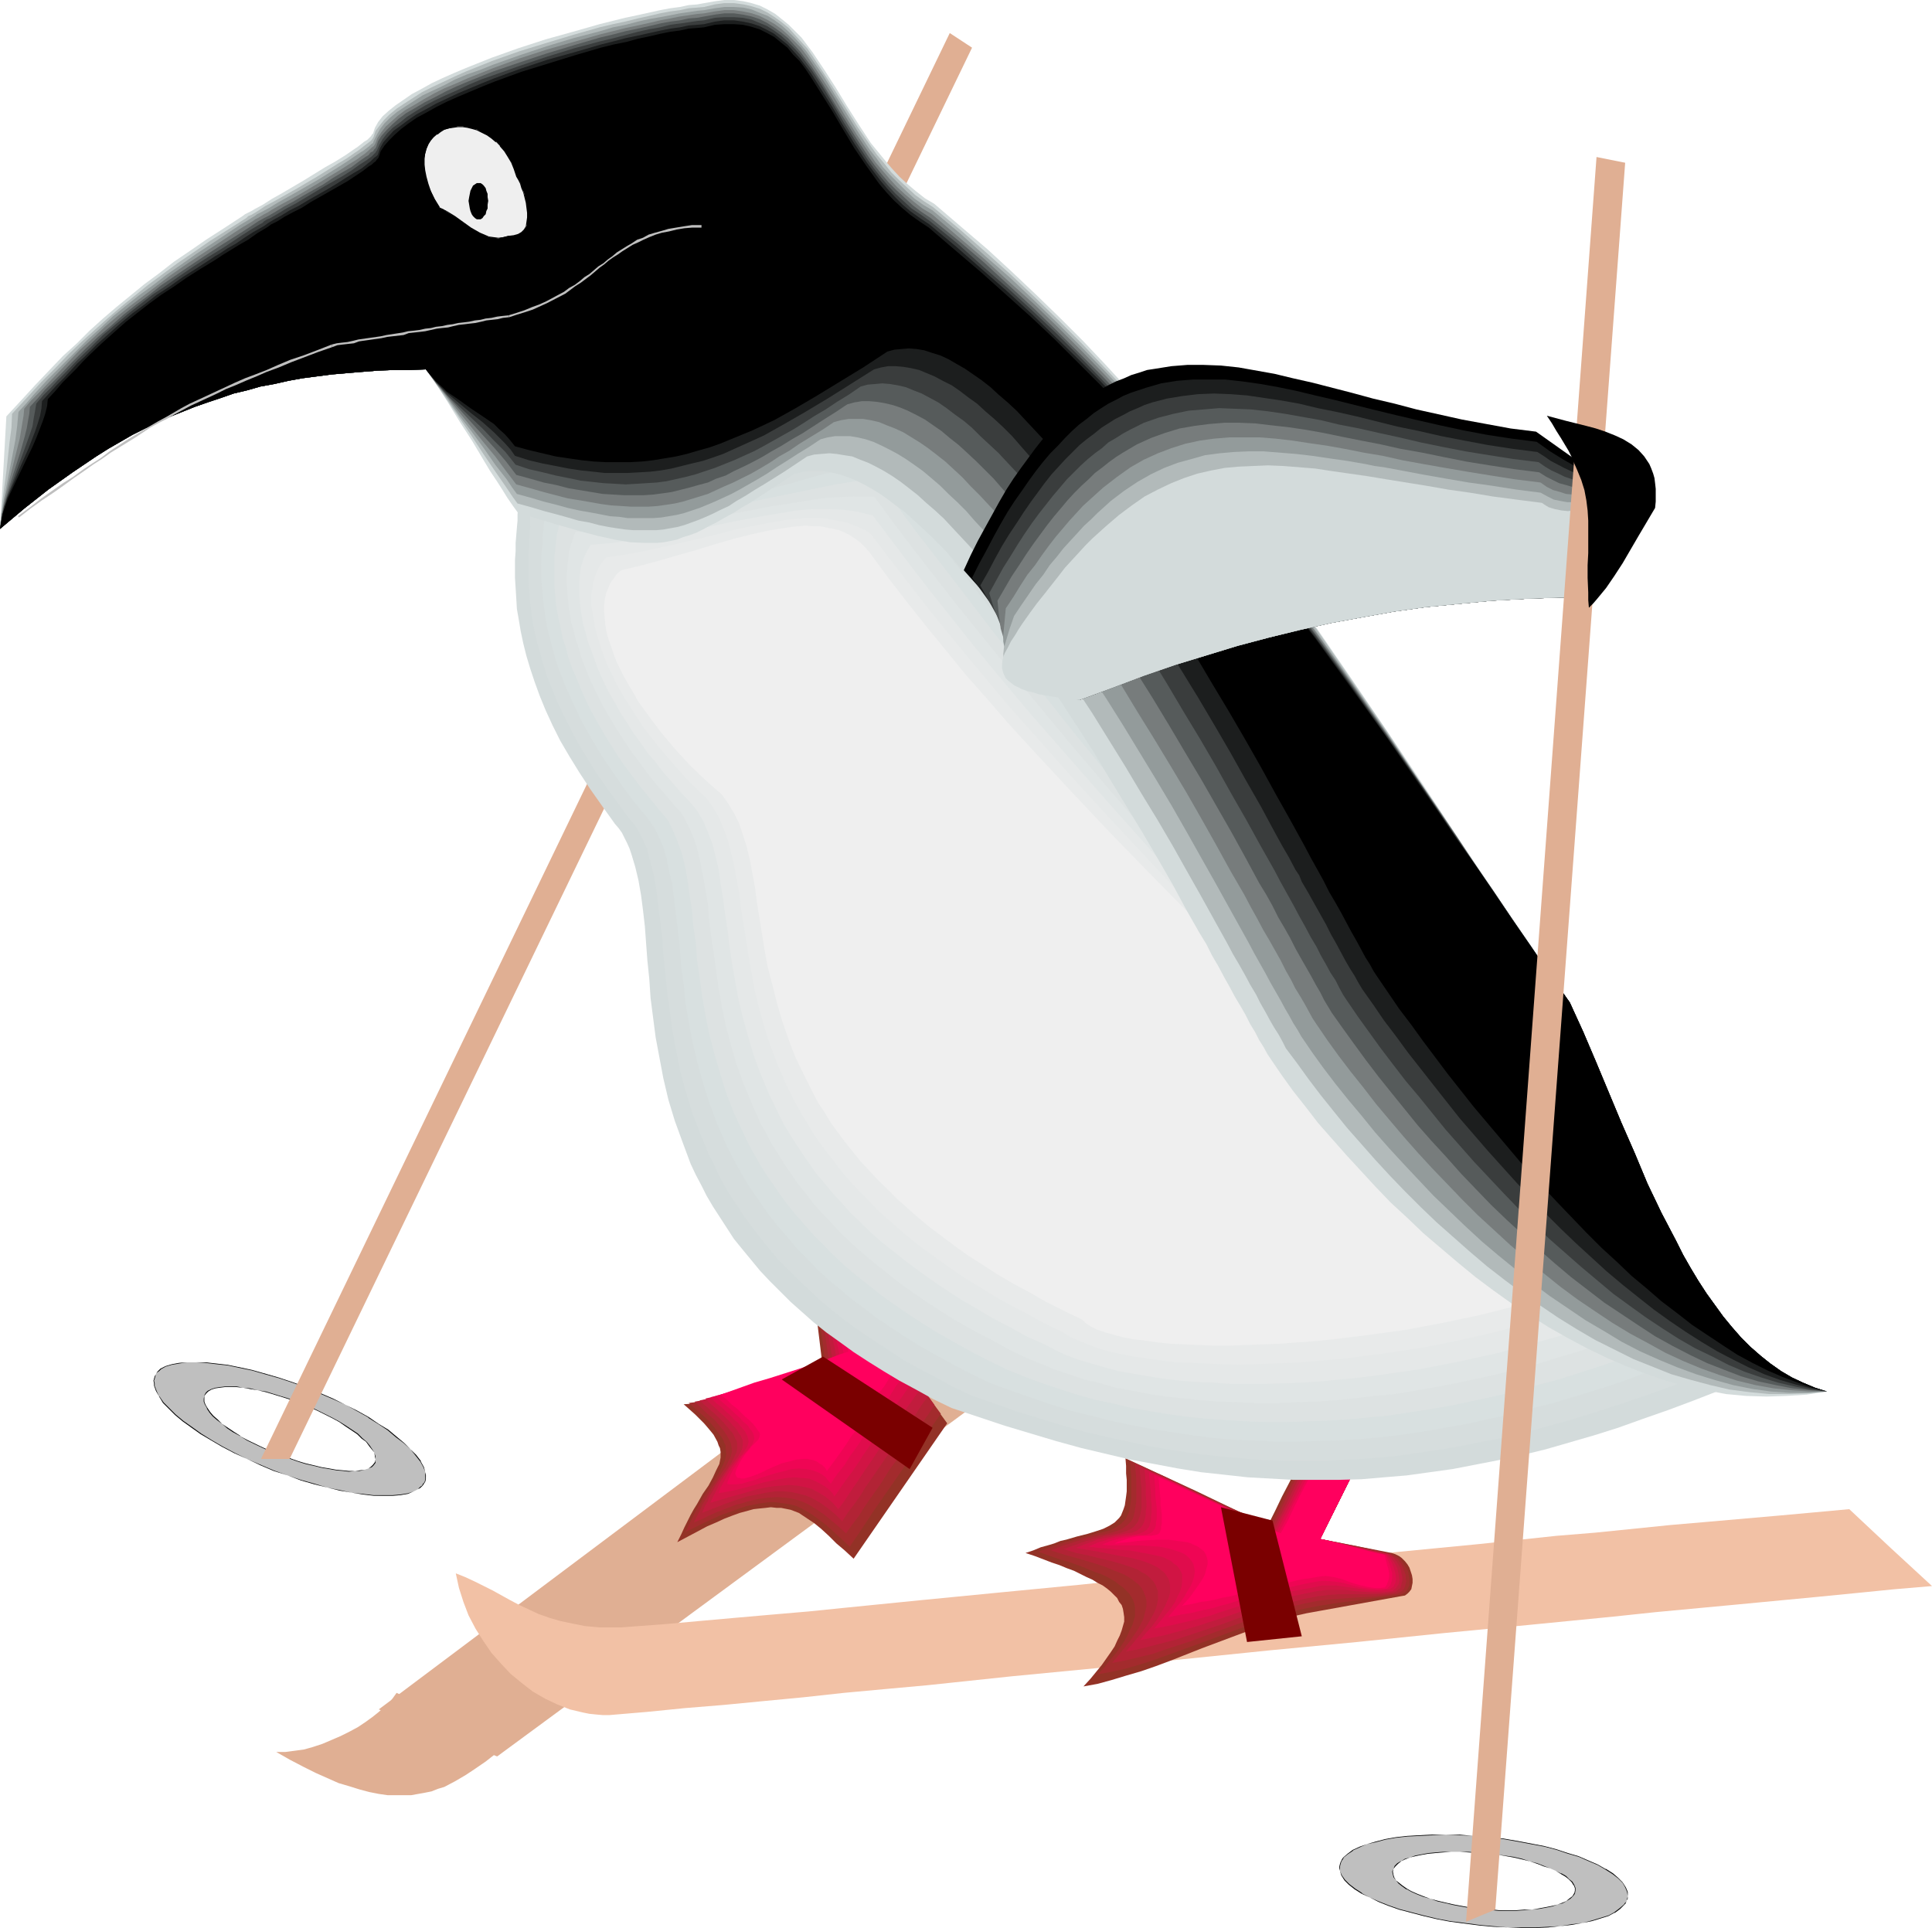 <?xml version="1.0" encoding="UTF-8" standalone="no"?>
<svg
   version="1.0"
   width="129.852mm"
   height="129.597mm"
   id="svg60"
   sodipodi:docname="Skier - Penguin 2.wmf"
   xmlns:inkscape="http://www.inkscape.org/namespaces/inkscape"
   xmlns:sodipodi="http://sodipodi.sourceforge.net/DTD/sodipodi-0.dtd"
   xmlns="http://www.w3.org/2000/svg"
   xmlns:svg="http://www.w3.org/2000/svg">
  <sodipodi:namedview
     id="namedview60"
     pagecolor="#ffffff"
     bordercolor="#000000"
     borderopacity="0.25"
     inkscape:showpageshadow="2"
     inkscape:pageopacity="0.0"
     inkscape:pagecheckerboard="0"
     inkscape:deskcolor="#d1d1d1"
     inkscape:document-units="mm" />
  <defs
     id="defs1">
    <pattern
       id="WMFhbasepattern"
       patternUnits="userSpaceOnUse"
       width="6"
       height="6"
       x="0"
       y="0" />
  </defs>
  <path
     style="fill:#bfbfbf;fill-opacity:1;fill-rule:evenodd;stroke:none"
     d="m 377.584,470.759 -2.264,-0.162 -2.264,-0.161 h -2.264 -2.102 -2.102 l -1.94,0.323 -1.779,0.161 -1.779,0.162 -1.617,0.484 -1.294,0.323 -1.294,0.484 -0.97,0.484 -0.809,0.646 -0.647,0.646 -0.485,0.646 -0.162,0.646 V 476.25 l 0.323,0.646 0.485,0.807 0.647,0.646 0.97,0.807 1.132,0.646 1.132,0.646 1.455,0.646 1.617,0.646 1.779,0.646 1.779,0.484 2.102,0.646 2.102,0.323 4.366,0.807 2.426,0.323 4.689,0.323 2.264,0.161 h 2.102 l 2.102,-0.161 1.94,-0.162 1.779,-0.161 1.779,-0.323 1.617,-0.323 1.294,-0.484 1.294,-0.484 1.132,-0.484 0.809,-0.484 0.647,-0.646 0.323,-0.646 0.323,-0.807 -0.162,-0.646 -0.323,-0.807 -0.485,-0.807 -0.647,-0.646 -0.97,-0.646 -1.132,-0.807 -1.294,-0.646 -1.455,-0.646 -1.617,-0.646 -1.617,-0.646 -1.94,-0.484 -1.94,-0.484 -2.102,-0.484 -4.528,-0.807 z m 0.485,-4.037 3.719,0.484 3.719,0.484 3.396,0.646 3.396,0.807 3.072,0.807 2.911,0.807 2.749,0.969 2.587,0.969 2.264,1.13 1.94,0.969 1.779,1.13 1.455,1.13 1.132,1.292 0.809,1.13 0.485,1.13 v 1.13 l -0.162,0.646 -0.162,0.484 -0.323,0.646 -0.323,0.484 -0.97,0.969 -1.455,0.807 -1.455,0.807 -2.102,0.807 -2.102,0.646 -2.426,0.484 -2.749,0.484 -2.911,0.323 -3.072,0.323 h -3.234 -3.396 -3.558 l -3.719,-0.323 -3.558,-0.323 -3.719,-0.323 -3.719,-0.646 -3.396,-0.646 -3.396,-0.646 -3.072,-0.807 -3.072,-0.807 -2.749,-0.969 -2.426,-0.969 -2.264,-1.13 -2.102,-1.13 -1.779,-0.969 -1.294,-1.292 -1.132,-1.13 -0.809,-1.13 -0.485,-1.13 v -0.646 -0.484 -0.646 l 0.323,-0.484 0.162,-0.646 0.485,-0.484 0.97,-0.969 1.294,-0.807 1.779,-0.969 1.779,-0.646 2.264,-0.646 2.426,-0.484 2.749,-0.484 2.911,-0.323 3.072,-0.323 3.234,-0.162 h 3.396 l 3.558,0.162 3.558,0.161 z"
     id="path1" />
  <path
     style="fill:#000000;fill-opacity:1;fill-rule:evenodd;stroke:none"
     d="m 377.584,470.759 -2.264,-0.162 -2.264,-0.161 h -2.264 -2.102 -2.102 l -1.94,0.161 -1.779,0.162 -1.779,0.323 -1.617,0.323 -1.294,0.484 -1.294,0.323 -0.97,0.646 h -0.162 l -0.809,0.484 -0.647,0.646 -0.323,0.807 -0.323,0.646 0.162,0.807 0.162,0.646 0.647,0.807 0.647,0.807 0.809,0.646 1.132,0.807 h 0.162 l 1.132,0.646 1.455,0.646 1.617,0.646 1.779,0.484 1.779,0.646 2.102,0.484 2.102,0.484 4.366,0.807 2.426,0.162 4.689,0.484 h 2.264 2.102 l 2.102,-0.161 1.94,-0.162 1.779,-0.161 1.779,-0.323 1.617,-0.323 1.294,-0.484 1.294,-0.323 1.132,-0.646 v 0 l 0.809,-0.484 0.647,-0.646 0.485,-0.646 0.162,-0.807 v -0.646 l -0.323,-0.807 -0.485,-0.807 -0.809,-0.646 -0.809,-0.807 -1.132,-0.646 h -0.162 l -1.294,-0.646 -1.455,-0.646 -1.617,-0.646 -1.617,-0.646 -1.94,-0.484 -1.94,-0.646 -2.102,-0.484 -4.528,-0.646 -2.426,-0.323 v 0.161 l 2.426,0.162 4.528,0.807 2.102,0.484 1.94,0.484 1.94,0.646 1.617,0.646 1.617,0.484 1.455,0.646 1.294,0.807 v 0 l 1.132,0.646 0.809,0.646 0.809,0.807 0.485,0.807 v -0.161 l 0.323,0.807 v 0.646 l -0.162,0.807 v -0.162 l -0.485,0.807 -0.647,0.484 -0.809,0.646 h 0.162 l -1.132,0.484 -1.294,0.484 -1.294,0.323 -1.617,0.323 -1.779,0.323 -1.779,0.323 h -1.94 l -2.102,0.162 h -2.102 -2.264 l -4.689,-0.484 -2.426,-0.162 -4.366,-0.807 -2.102,-0.484 -2.102,-0.484 -1.779,-0.484 -1.779,-0.646 -1.617,-0.646 -1.455,-0.646 -1.132,-0.646 v 0 l -1.132,-0.807 -0.809,-0.646 -0.809,-0.646 -0.485,-0.807 v 0 l -0.162,-0.646 -0.162,-0.807 0.162,-0.646 v 0 l 0.485,-0.646 0.647,-0.646 0.809,-0.646 v 0 l 0.97,-0.484 1.294,-0.484 1.294,-0.323 1.617,-0.323 1.779,-0.323 1.779,-0.161 1.94,-0.162 2.102,-0.161 h 2.102 l 2.264,0.161 2.264,0.162 2.264,0.161 z"
     id="path2" />
  <path
     style="fill:#000000;fill-opacity:1;fill-rule:evenodd;stroke:none"
     d="m 378.07,466.722 3.719,0.484 3.719,0.646 3.396,0.646 3.396,0.646 3.072,0.807 2.911,0.969 2.749,0.807 2.587,1.13 2.264,0.969 1.94,1.13 v 0 l 1.779,1.13 1.455,1.13 1.132,1.13 0.647,1.13 v 0 l 0.485,1.13 0.162,1.13 -0.162,0.646 -0.162,0.484 -0.323,0.646 v -0.162 l -0.323,0.484 -1.132,0.969 -1.294,0.969 v 0 l -1.455,0.807 -2.102,0.646 -2.102,0.646 -2.426,0.646 -2.749,0.323 -2.911,0.484 -3.072,0.162 -3.234,0.161 h -3.396 -3.558 l -3.719,-0.323 -3.558,-0.323 -3.719,-0.484 -3.719,-0.484 -3.396,-0.646 -3.396,-0.807 -3.072,-0.807 -3.072,-0.807 -2.749,-0.969 -2.426,-0.969 -2.264,-0.969 -2.102,-1.13 h 0.162 l -1.779,-1.13 -1.455,-1.13 -1.132,-1.13 -0.809,-1.13 v 0 l -0.485,-1.13 v -0.646 -0.484 l 0.162,-0.646 0.162,-0.484 0.323,-0.646 v 0.162 l 0.323,-0.646 0.97,-0.807 1.455,-0.969 h -0.162 l 1.779,-0.807 1.779,-0.807 2.264,-0.484 2.426,-0.646 2.749,-0.484 2.911,-0.323 3.072,-0.162 3.234,-0.161 3.396,-0.162 3.558,0.162 3.558,0.161 3.719,0.323 v 0 l -3.719,-0.323 -3.558,-0.323 h -3.558 -3.396 l -3.234,0.162 -3.072,0.161 -2.911,0.323 -2.749,0.484 -2.426,0.646 -2.264,0.646 -1.779,0.646 -1.779,0.807 v 0 l -1.294,0.969 -1.132,0.969 -0.323,0.484 -0.323,0.646 -0.162,0.484 -0.162,0.646 v 0.484 l 0.162,0.646 0.323,1.13 0.809,1.292 1.132,1.13 1.455,1.13 1.779,1.13 v 0 l 2.102,0.969 2.264,1.13 2.426,0.969 2.749,0.969 3.072,0.807 3.072,0.807 3.396,0.807 3.396,0.646 3.719,0.484 3.719,0.484 3.558,0.323 3.719,0.161 3.558,0.162 h 3.396 l 3.234,-0.162 3.072,-0.323 2.911,-0.323 2.749,-0.484 2.426,-0.484 2.102,-0.646 2.102,-0.646 1.455,-0.807 h 0.162 l 1.294,-0.969 0.97,-0.969 0.485,-0.484 0.162,-0.646 0.323,-0.484 v -0.646 -1.13 l -0.485,-1.13 -0.809,-1.292 -1.132,-1.13 -1.294,-1.13 -1.779,-1.13 h -0.162 l -1.94,-1.13 -2.264,-0.969 -2.587,-1.13 -2.749,-0.807 -2.911,-0.969 -3.072,-0.807 -3.396,-0.646 -3.396,-0.646 -3.719,-0.646 z"
     id="path3" />
  <path
     style="fill:#bfbfbf;fill-opacity:1;fill-rule:evenodd;stroke:none"
     d="m 76.164,356.42 -2.264,-0.807 -2.102,-0.807 -2.102,-0.646 -2.102,-0.484 -2.102,-0.484 -1.94,-0.323 -1.779,-0.323 -1.617,-0.162 -1.617,-0.161 h -1.455 l -1.294,0.161 -1.132,0.162 -0.97,0.323 -0.809,0.484 -0.647,0.484 -0.323,0.646 -0.162,0.807 0.162,0.807 0.162,0.807 0.485,0.807 0.647,0.969 0.97,0.969 1.132,1.13 1.132,0.969 1.294,0.969 1.617,1.13 1.617,0.969 1.779,0.969 1.94,0.969 2.102,1.13 2.102,0.807 2.102,0.969 2.264,0.807 2.264,0.807 2.102,0.484 2.102,0.646 1.94,0.484 1.94,0.323 1.779,0.323 1.779,0.162 h 1.455 1.617 1.132 l 1.294,-0.323 0.97,-0.323 0.647,-0.323 0.647,-0.646 0.323,-0.484 0.162,-0.807 v -0.807 l -0.323,-0.969 -0.485,-0.807 -0.647,-0.969 -0.97,-0.969 -0.97,-0.969 -1.294,-0.969 -1.294,-1.13 -1.617,-0.969 -1.617,-1.13 -1.779,-0.969 -1.94,-0.969 -1.94,-0.969 -2.102,-0.969 z m 1.617,-3.876 3.396,1.292 3.396,1.453 3.234,1.615 2.911,1.615 2.911,1.615 2.587,1.615 2.264,1.615 2.264,1.615 1.94,1.615 1.617,1.615 1.455,1.453 0.97,1.615 0.809,1.453 0.485,1.292 0.162,0.646 v 0.484 l -0.162,0.646 -0.162,0.646 -0.162,0.484 -0.323,0.484 -0.485,0.323 -0.485,0.484 -1.294,0.646 -1.455,0.484 -1.94,0.484 -1.94,0.162 H 97.347 l -2.426,-0.162 -2.749,-0.323 -2.911,-0.323 -2.911,-0.646 -3.234,-0.646 -3.234,-0.807 -3.396,-1.13 -3.396,-1.13 -3.558,-1.292 -3.396,-1.453 -3.396,-1.453 -3.234,-1.615 -3.072,-1.453 -2.749,-1.615 -2.587,-1.776 -2.426,-1.453 -2.102,-1.776 -1.94,-1.615 -1.617,-1.615 -1.455,-1.453 -1.132,-1.453 -0.809,-1.453 -0.323,-1.292 -0.162,-0.646 v -0.646 -0.484 l 0.162,-0.646 0.323,-0.484 0.323,-0.484 0.485,-0.323 0.485,-0.484 1.132,-0.646 1.617,-0.484 1.779,-0.484 2.102,-0.162 h 2.264 l 2.426,0.162 2.749,0.161 2.911,0.484 3.072,0.484 3.072,0.807 3.396,0.807 3.396,1.13 3.396,1.13 z"
     id="path4" />
  <path
     style="fill:#000000;fill-opacity:1;fill-rule:evenodd;stroke:none"
     d="m 76.164,356.259 -2.264,-0.807 -2.102,-0.646 -2.102,-0.646 -2.102,-0.646 -2.102,-0.323 -1.94,-0.484 -1.779,-0.161 -1.617,-0.323 h -1.617 -1.455 l -1.294,0.161 -1.132,0.162 -0.97,0.323 -0.97,0.484 -0.485,0.484 -0.323,0.646 -0.162,0.807 v 0.807 l 0.323,0.807 0.485,0.807 v 0.162 l 0.647,0.969 0.809,0.969 1.132,0.969 1.294,0.969 1.294,1.13 1.455,0.969 1.779,0.969 v 0 l 1.779,1.13 4.043,1.938 2.102,0.969 2.102,0.807 2.264,0.807 2.264,0.807 2.102,0.646 2.102,0.484 1.94,0.484 1.94,0.323 1.779,0.323 1.779,0.162 1.455,0.161 1.617,-0.161 h 1.132 l 1.294,-0.323 0.97,-0.323 0.809,-0.323 0.485,-0.484 0.485,-0.646 v -0.807 -0.807 l -0.323,-0.969 -0.485,-0.807 v 0 l -0.647,-0.969 -0.809,-0.969 -1.132,-0.969 -1.132,-1.13 -1.455,-0.969 -1.455,-0.969 -1.779,-1.13 v 0 l -1.779,-0.969 -1.94,-0.969 -1.94,-0.969 -2.102,-0.969 -2.264,-0.969 v 0.162 l 2.264,0.969 2.102,0.969 1.94,0.969 1.94,0.969 1.779,0.969 v 0 l 1.617,1.13 1.455,0.969 1.455,0.969 1.132,1.13 1.132,0.807 0.809,1.13 0.647,0.807 v 0 l 0.647,0.807 0.162,0.969 0.162,0.807 -0.162,0.807 v -0.162 l -0.485,0.646 -0.485,0.484 v 0 l -0.647,0.484 -0.97,0.323 -1.294,0.161 -1.132,0.162 h -1.617 l -1.455,-0.162 -1.779,-0.161 -1.779,-0.323 -1.94,-0.323 -1.94,-0.484 -2.102,-0.484 -2.102,-0.646 -2.264,-0.807 -2.264,-0.807 -2.102,-0.807 -2.102,-0.969 -4.043,-1.938 -1.779,-0.969 h 0.162 l -1.779,-1.13 -1.455,-0.969 -1.455,-0.969 -1.132,-1.13 -1.132,-0.969 -0.809,-0.969 -0.647,-0.969 v 0 l -0.485,-0.807 -0.323,-0.807 v -0.807 -0.807 0.162 l 0.485,-0.646 0.485,-0.484 0.809,-0.484 v 0 l 0.97,-0.323 1.132,-0.161 1.294,-0.162 h 1.455 1.617 l 1.617,0.162 1.779,0.323 1.94,0.323 2.102,0.484 2.102,0.646 2.102,0.646 2.102,0.646 2.264,0.807 z"
     id="path5" />
  <path
     style="fill:#000000;fill-opacity:1;fill-rule:evenodd;stroke:none"
     d="m 77.781,352.545 3.396,1.453 3.396,1.453 3.234,1.453 2.911,1.615 2.911,1.615 h -0.162 l 2.587,1.615 2.426,1.615 2.102,1.776 1.94,1.453 1.779,1.615 1.294,1.615 1.132,1.453 v 0 l 0.809,1.453 0.485,1.292 v 0.646 0.484 0.646 l -0.162,0.646 -0.323,0.484 v -0.162 l -0.323,0.646 -0.485,0.323 -0.485,0.484 h 0.162 l -1.294,0.646 -1.455,0.484 -1.94,0.323 -1.94,0.161 H 97.347 94.922 l -2.749,-0.323 -2.911,-0.323 -2.911,-0.646 -3.234,-0.646 -3.234,-0.969 -3.396,-0.969 -3.396,-1.13 -3.558,-1.292 -3.396,-1.453 -3.396,-1.453 -3.234,-1.615 -3.072,-1.615 -2.749,-1.615 v 0 l -2.587,-1.615 -2.264,-1.615 -2.264,-1.615 -1.94,-1.615 -1.617,-1.615 -1.455,-1.453 -1.132,-1.615 v 0.161 l -0.647,-1.453 -0.485,-1.292 v -0.646 l -0.162,-0.646 0.162,-0.484 0.162,-0.646 0.162,-0.484 v 0 l 0.323,-0.484 0.485,-0.323 0.485,-0.484 v 0 l 1.132,-0.646 1.617,-0.484 1.779,-0.323 2.102,-0.323 h 2.264 l 2.426,0.162 2.749,0.323 2.911,0.323 3.072,0.646 3.072,0.646 3.396,0.969 3.396,0.969 3.396,1.13 3.558,1.292 v -0.162 l -3.558,-1.292 -3.396,-1.13 -3.396,-0.969 -3.396,-0.969 -3.072,-0.646 -3.072,-0.646 -2.911,-0.323 -2.749,-0.323 h -2.426 -2.264 l -2.102,0.162 -1.779,0.323 -1.617,0.484 -1.294,0.646 -0.485,0.484 -0.323,0.323 -0.323,0.646 v 0 l -0.323,0.484 -0.162,0.646 -0.162,0.484 0.162,0.646 v 0.646 l 0.485,1.292 0.809,1.453 v 0 l 0.97,1.615 1.455,1.453 1.617,1.615 1.94,1.615 2.264,1.615 2.264,1.615 2.749,1.615 v 0 l 2.749,1.615 3.072,1.615 3.234,1.453 3.396,1.615 3.396,1.453 3.558,1.13 3.396,1.292 3.396,0.969 3.234,0.807 3.234,0.807 2.911,0.484 2.911,0.484 2.749,0.323 h 2.426 2.426 l 1.94,-0.162 1.94,-0.323 1.455,-0.646 1.294,-0.646 0.485,-0.323 0.485,-0.484 0.323,-0.484 v 0 l 0.323,-0.484 0.162,-0.646 v -0.646 -0.484 l -0.162,-0.646 -0.323,-1.292 -0.809,-1.453 v -0.162 l -1.132,-1.453 -1.455,-1.453 -1.617,-1.615 -1.94,-1.615 -2.102,-1.776 -2.426,-1.453 -2.587,-1.776 v 0 l -2.911,-1.615 -2.911,-1.453 -3.234,-1.615 -3.396,-1.453 -3.396,-1.453 z"
     id="path6" />
  <path
     style="fill:#e0af93;fill-opacity:1;fill-rule:evenodd;stroke:none"
     d="M 241.266,8.398 66.3,370.632 h 7.277 L 246.926,12.112 Z"
     id="path7" />
  <path
     style="fill:#e0af93;fill-opacity:1;fill-rule:evenodd;stroke:none"
     d="M 96.215,434.261 246.279,321.699 279.267,333.65 126.293,446.212 Z"
     id="path8" />
  <path
     style="fill:#f2c1a5;fill-opacity:1;fill-rule:evenodd;stroke:none"
     d="m 115.782,399.701 0.809,3.714 1.132,3.553 1.294,3.391 1.779,3.391 1.94,3.068 2.102,3.068 2.426,2.745 2.426,2.584 2.749,2.261 2.911,2.261 3.072,1.776 3.072,1.453 3.234,1.292 3.396,0.807 1.617,0.323 1.617,0.162 1.779,0.161 h 1.617 l 9.541,-0.807 9.702,-0.969 9.864,-0.807 10.026,-0.969 10.188,-0.969 10.349,-1.13 10.511,-0.969 10.673,-0.969 21.345,-2.261 21.83,-2.099 21.83,-2.261 22.154,-2.261 21.992,-2.099 21.992,-2.261 21.83,-2.099 21.345,-2.099 10.673,-1.13 10.349,-0.969 10.349,-0.969 10.188,-0.969 10.188,-0.969 9.864,-0.969 9.702,-0.969 9.541,-0.807 -10.511,-9.69 -10.511,-9.851 -8.732,0.807 -8.894,0.807 -9.217,0.807 -9.217,0.807 -9.379,0.807 -9.541,0.969 -9.541,0.969 -9.864,0.807 -19.728,2.099 -20.052,1.938 -20.375,2.099 -20.375,2.099 -20.375,2.099 -20.213,2.099 -20.052,1.938 -19.89,1.938 -9.702,0.969 -9.702,0.969 -9.541,0.969 -9.379,0.807 -9.217,0.807 -9.056,0.807 -8.894,0.807 -8.732,0.646 -2.102,0.161 h -4.043 -1.779 l -3.558,-0.323 -3.234,-0.646 -3.072,-0.646 -2.749,-0.807 -2.749,-0.969 -2.426,-1.13 -2.426,-1.13 -2.426,-1.292 -4.366,-2.422 -4.528,-2.261 -2.426,-1.13 z"
     id="path9" />
  <path
     style="fill:#933226;fill-opacity:1;fill-rule:evenodd;stroke:none"
     d="m 206.822,328.482 0.323,3.068 0.323,3.23 1.617,13.243 0.323,3.23 0.323,3.23 -8.894,0.646 -9.056,0.484 -9.217,0.484 -8.894,0.646 1.455,1.292 1.455,1.292 1.132,1.13 1.132,1.13 0.97,1.13 0.809,0.969 0.647,0.807 0.97,1.776 0.323,0.969 0.323,0.646 0.162,0.969 v 1.453 l -0.323,1.615 -0.809,1.615 -0.809,1.776 -1.132,2.099 -1.455,2.099 -1.455,2.584 -0.809,1.292 -0.809,1.453 -0.809,1.615 -0.809,1.615 -0.809,1.776 -0.97,1.938 2.749,-1.453 2.426,-1.292 2.426,-1.292 2.264,-0.969 2.102,-0.969 2.102,-0.807 1.779,-0.646 1.779,-0.484 1.779,-0.484 1.455,-0.161 1.617,-0.162 1.294,-0.161 1.455,0.161 h 1.132 l 2.426,0.484 2.102,0.807 1.94,1.292 1.94,1.292 1.779,1.453 1.94,1.776 1.94,1.938 2.102,1.776 2.264,2.099 23.771,-34.399 -17.626,-24.224 -4.851,-18.087 -5.66,4.522 z"
     id="path10" />
  <path
     style="fill:#a32b2d;fill-opacity:1;fill-rule:evenodd;stroke:none"
     d="m 207.308,328.32 0.323,3.068 0.485,3.068 0.809,6.137 0.809,6.298 0.485,3.068 0.323,2.907 -8.894,0.969 -8.894,0.807 -8.894,0.646 -8.894,1.13 1.455,1.292 1.455,1.292 1.294,1.13 0.97,0.969 0.97,1.13 0.809,0.969 0.647,0.969 0.647,0.807 0.485,0.807 0.323,0.807 0.323,0.646 v 0.807 l 0.162,1.453 -0.323,1.453 -0.647,1.453 -0.809,1.615 -0.485,0.807 -0.647,0.969 -0.647,0.969 -0.647,1.13 -1.455,2.261 -0.647,1.292 -0.809,1.292 -0.809,1.453 -0.809,1.615 -0.809,1.615 -0.809,1.776 2.264,-1.13 2.264,-1.13 2.102,-0.969 2.102,-0.969 1.779,-0.646 1.779,-0.646 1.779,-0.646 1.617,-0.484 1.617,-0.323 1.455,-0.323 1.294,-0.161 1.294,-0.162 h 1.294 l 1.132,0.162 2.426,0.323 1.94,0.484 1.94,0.969 1.94,1.13 1.779,1.292 1.94,1.453 1.94,1.776 1.94,1.776 2.102,1.938 3.072,-4.522 2.749,-4.199 11.319,-16.311 2.911,-4.36 3.072,-4.36 -7.924,-10.82 -7.924,-10.982 -2.587,-9.044 -2.426,-9.044 -2.749,2.261 -2.587,2.261 -2.749,2.261 z"
     id="path11" />
  <path
     style="fill:#b22335;fill-opacity:1;fill-rule:evenodd;stroke:none"
     d="m 207.954,328.32 0.323,2.745 0.485,2.907 0.97,5.814 0.809,5.814 0.485,2.907 0.323,2.745 -4.366,0.646 -4.528,0.646 -8.57,1.13 -8.732,0.969 -4.366,0.646 -4.366,0.807 1.455,1.292 1.294,1.292 1.294,1.13 1.132,0.969 0.809,0.969 0.809,0.969 0.809,0.969 0.485,0.807 0.485,0.807 0.647,1.292 0.162,0.807 0.162,1.292 -0.323,1.292 -0.647,1.292 -0.647,1.453 -1.132,1.615 -1.132,1.938 -1.455,2.099 -0.647,1.13 -0.647,1.292 -0.809,1.292 -0.647,1.453 -0.809,1.615 -0.809,1.615 1.94,-0.807 1.94,-0.969 1.779,-0.807 1.779,-0.646 1.617,-0.646 1.617,-0.646 1.455,-0.323 1.455,-0.484 2.749,-0.646 2.426,-0.323 2.426,-0.162 2.264,0.162 1.94,0.323 2.102,0.646 1.779,0.807 1.779,1.13 1.94,1.292 1.779,1.453 1.94,1.615 1.94,1.776 1.617,-2.261 1.617,-2.099 1.294,-2.099 1.455,-2.099 2.749,-3.876 2.426,-3.876 2.749,-3.714 2.587,-4.037 1.455,-1.938 1.455,-2.099 1.617,-2.261 1.455,-2.261 -14.068,-19.541 -2.749,-9.044 -2.426,-9.044 -1.455,1.13 -1.294,1.13 -2.264,2.261 -2.426,2.261 -1.294,1.13 z"
     id="path12" />
  <path
     style="fill:#c11c3d;fill-opacity:1;fill-rule:evenodd;stroke:none"
     d="m 208.601,328.32 0.323,2.584 0.485,2.745 0.97,5.329 0.97,5.491 0.485,2.584 0.323,2.745 -4.366,0.807 -4.366,0.807 -16.979,2.745 -4.204,0.646 -4.528,0.969 1.455,1.292 1.455,1.292 1.132,0.969 1.132,1.13 0.97,0.969 0.809,0.969 0.647,0.807 0.647,0.646 0.485,0.807 0.323,0.807 0.323,0.484 0.162,0.646 v 1.292 l -0.162,1.13 -0.647,1.292 -0.647,1.292 -0.97,1.453 -1.132,1.615 -1.294,1.776 -1.294,2.261 -0.809,1.292 -0.485,1.292 -0.809,1.453 -0.647,1.615 3.234,-1.292 2.911,-1.13 2.749,-0.969 2.587,-0.807 2.587,-0.484 2.264,-0.484 2.264,-0.323 h 2.102 l 1.94,0.162 2.102,0.484 1.779,0.484 1.779,0.807 1.94,1.13 1.779,1.292 1.779,1.453 1.779,1.776 1.617,-2.422 1.617,-2.099 1.455,-2.099 1.294,-2.099 2.587,-3.714 2.426,-3.553 2.426,-3.553 2.426,-3.714 1.455,-2.099 1.455,-1.938 1.455,-2.261 1.779,-2.422 -6.307,-8.559 -6.307,-8.559 -5.175,-18.087 -1.294,1.13 -1.294,1.13 -2.264,2.261 -2.102,2.261 -1.294,1.13 z"
     id="path13" />
  <path
     style="fill:#d11444;fill-opacity:1;fill-rule:evenodd;stroke:none"
     d="m 209.248,328.32 0.809,4.845 2.102,10.013 0.809,5.006 -4.366,0.969 -4.366,0.969 -8.247,1.615 -8.247,1.615 -4.204,0.969 -4.366,0.969 1.455,1.453 1.294,1.13 1.132,1.13 1.132,0.969 0.97,0.969 0.809,0.969 0.809,0.807 0.485,0.646 0.485,0.807 0.485,0.646 0.162,0.484 0.323,0.646 v 0.969 l -0.162,1.13 -0.485,0.969 -0.647,1.13 -0.97,1.292 -1.132,1.453 -1.132,1.776 -1.294,1.938 -0.485,1.13 -0.647,1.292 -0.647,1.292 -0.647,1.453 4.851,-1.453 4.689,-1.292 2.102,-0.646 2.264,-0.484 2.102,-0.323 1.94,-0.162 2.102,-0.161 1.94,0.161 1.779,0.323 1.94,0.484 1.779,0.969 1.617,0.969 1.779,1.453 1.617,1.776 1.779,-2.422 1.455,-2.261 1.455,-2.099 1.294,-1.938 1.294,-1.938 1.132,-1.615 4.366,-6.621 1.132,-1.776 1.294,-1.938 1.294,-1.776 1.455,-2.099 1.617,-2.261 1.779,-2.422 -5.498,-7.429 -5.336,-7.429 -2.587,-9.044 -2.749,-9.044 -1.294,1.13 -1.294,1.13 -1.94,2.261 -1.94,2.261 -1.294,1.13 z"
     id="path14" />
  <path
     style="fill:#e00c4c;fill-opacity:1;fill-rule:evenodd;stroke:none"
     d="m 209.733,328.32 0.97,4.36 2.102,9.367 0.97,4.522 -4.366,1.13 -4.204,1.13 -8.085,1.938 -8.085,1.938 -4.204,1.13 -4.366,1.13 1.455,1.453 1.455,1.13 1.132,1.13 1.132,0.969 0.809,0.969 0.97,0.807 0.647,0.807 0.647,0.807 0.485,0.484 0.323,0.646 0.323,0.646 0.162,0.484 0.162,0.969 -0.162,0.807 -0.485,0.969 -0.647,0.969 -0.323,0.484 -0.485,0.484 -0.97,1.292 -1.132,1.453 -1.132,1.938 -0.485,0.969 -0.647,1.13 -0.647,1.13 -0.485,1.453 1.779,-0.323 1.779,-0.323 3.881,-0.969 3.881,-1.13 3.881,-0.807 2.102,-0.323 1.94,-0.162 1.779,0.162 1.94,0.161 1.617,0.646 1.779,0.969 0.809,0.484 0.809,0.646 0.809,0.807 0.647,0.969 1.779,-2.584 1.617,-2.261 1.455,-1.938 1.294,-1.938 1.132,-1.776 1.132,-1.615 1.94,-3.068 1.94,-3.068 1.132,-1.615 1.132,-1.776 1.294,-1.938 1.455,-1.938 1.617,-2.422 1.779,-2.422 -4.528,-6.137 -4.689,-6.298 -2.587,-9.044 -2.749,-9.044 -1.294,1.13 -1.132,1.13 -1.779,2.261 -1.779,2.261 -1.132,1.13 z"
     id="path15" />
  <path
     style="fill:#ef0554;fill-opacity:1;fill-rule:evenodd;stroke:none"
     d="m 210.38,328.159 0.97,4.199 1.132,4.199 1.132,4.199 0.97,4.199 -2.264,0.646 -2.102,0.646 -4.204,1.292 -3.881,1.13 -3.881,1.13 -3.881,1.13 -4.043,1.13 -4.204,1.292 -2.102,0.646 -2.264,0.646 1.617,1.453 1.294,1.13 1.294,1.13 0.97,0.969 0.97,0.807 0.809,0.969 0.809,0.646 0.647,0.646 0.323,0.646 0.485,0.484 0.323,0.646 0.162,0.323 0.162,0.969 -0.162,0.646 -0.323,0.807 -0.647,0.807 -0.809,0.969 -0.97,0.969 -0.97,1.292 -0.97,1.615 -0.647,0.969 -0.485,0.969 -0.485,1.13 -0.485,1.292 0.485,0.161 h 0.485 1.294 l 1.455,-0.161 1.617,-0.484 1.779,-0.484 1.779,-0.646 3.719,-1.13 1.94,-0.484 1.779,-0.484 1.94,-0.161 1.779,0.161 1.779,0.323 0.809,0.323 0.809,0.323 0.809,0.484 0.809,0.646 0.647,0.807 0.647,0.807 0.97,-1.453 0.809,-1.13 1.779,-2.261 1.294,-2.099 1.294,-1.776 1.132,-1.615 0.97,-1.615 1.779,-2.745 1.94,-2.907 0.97,-1.615 0.97,-1.453 1.294,-1.938 1.294,-2.099 1.779,-2.261 0.809,-1.13 0.97,-1.453 -7.438,-10.013 -2.749,-9.044 -2.749,-9.044 -1.294,1.13 -0.97,1.13 -1.617,2.261 -1.617,2.099 -0.97,1.13 z"
     id="path16" />
  <path
     style="fill:#ff005e;fill-opacity:1;fill-rule:evenodd;stroke:none"
     d="m 211.027,328.159 0.97,3.876 1.294,3.714 1.132,3.876 1.132,3.714 -2.426,0.807 -2.102,0.807 -4.043,1.453 -3.881,1.292 -7.6,2.422 -3.881,1.13 -4.043,1.453 -2.264,0.807 -2.264,0.807 1.617,1.292 1.294,1.292 1.294,0.969 1.132,1.13 0.809,0.807 0.97,0.807 0.647,0.646 0.647,0.646 0.485,0.646 0.323,0.484 0.323,0.484 0.323,0.323 0.162,0.646 -0.162,0.646 -0.323,0.646 -0.647,0.646 -0.647,0.646 -0.485,0.484 -0.323,0.484 -0.97,1.13 -0.97,1.292 -0.485,0.807 -0.97,1.938 -0.323,1.13 0.162,0.484 0.162,0.323 0.323,0.323 h 0.485 l 0.485,0.161 h 0.485 l 1.294,-0.323 1.455,-0.484 1.617,-0.646 1.617,-0.807 1.779,-0.807 1.94,-0.807 1.94,-0.484 1.779,-0.484 1.779,-0.161 h 0.97 l 0.809,0.161 0.809,0.162 0.809,0.323 0.647,0.484 0.809,0.484 0.647,0.646 0.485,0.807 0.97,-1.292 0.97,-1.292 0.809,-1.13 0.809,-1.13 1.455,-2.099 1.132,-1.776 1.132,-1.453 0.809,-1.453 1.617,-2.584 1.617,-2.584 0.97,-1.453 0.97,-1.615 1.294,-1.615 1.294,-2.099 0.809,-1.13 0.809,-1.13 0.97,-1.292 0.97,-1.292 -5.821,-7.913 -2.749,-9.044 -2.749,-9.044 -1.294,1.13 -0.97,1.13 -0.647,1.13 -0.647,1.13 -1.455,2.099 -0.809,1.13 z"
     id="path17" />
  <path
     style="fill:#933226;fill-opacity:1;fill-rule:evenodd;stroke:none"
     d="m 329.396,372.893 -1.779,3.553 -1.94,3.714 -1.779,3.714 -1.779,3.553 -9.056,-4.199 -9.056,-4.36 -9.056,-4.199 -9.056,-4.199 0.162,1.938 v 1.938 l 0.162,1.615 v 1.615 1.292 l -0.162,1.292 -0.162,1.13 -0.162,1.13 -0.323,0.969 -0.323,0.807 -0.323,0.807 -0.485,0.646 -1.132,1.13 -1.294,0.807 -1.617,0.807 -1.94,0.646 -2.102,0.646 -1.294,0.323 -1.294,0.323 -2.749,0.807 -1.455,0.323 -1.617,0.646 -1.617,0.484 -1.779,0.484 -1.94,0.807 -1.94,0.646 2.426,0.807 2.102,0.807 2.102,0.807 1.94,0.646 1.94,0.807 1.779,0.646 1.617,0.807 1.617,0.807 1.455,0.646 1.294,0.807 1.294,0.646 1.132,0.807 0.97,0.807 0.809,0.807 0.809,0.807 0.485,0.969 0.647,0.807 0.323,0.969 0.162,0.969 0.162,1.13 v 1.13 l -0.323,1.13 -0.323,1.13 -0.485,1.292 -0.647,1.292 -0.647,1.453 -0.97,1.453 -1.132,1.615 -1.132,1.615 -1.455,1.776 -1.455,1.776 -1.779,1.938 3.558,-0.646 3.558,-0.969 3.719,-1.13 3.881,-1.13 3.719,-1.292 3.881,-1.453 7.762,-3.068 7.762,-2.907 3.881,-1.453 3.881,-1.292 3.719,-1.292 3.719,-1.13 3.558,-0.807 3.558,-0.646 20.537,-3.714 0.97,-0.162 0.647,-0.484 0.485,-0.484 0.485,-0.646 0.162,-0.807 0.162,-0.807 v -0.969 l -0.162,-0.969 -0.323,-0.969 -0.323,-0.969 -0.485,-0.807 -0.647,-0.807 -0.809,-0.807 -0.647,-0.484 -0.97,-0.484 -0.97,-0.323 -9.056,-1.776 -9.056,-1.776 8.409,-16.957 -7.115,-0.484 z"
     id="path18" />
  <path
     style="fill:#a32b2d;fill-opacity:1;fill-rule:evenodd;stroke:none"
     d="m 329.881,373.216 -1.94,3.553 -1.779,3.714 -1.779,3.714 -1.779,3.553 -8.894,-4.199 -8.894,-4.037 -8.894,-4.36 -8.894,-4.037 0.162,1.938 0.162,1.938 v 1.615 2.907 1.292 l -0.162,1.13 -0.162,0.969 -0.162,0.969 -0.323,0.807 -0.323,0.646 -0.323,0.646 -1.132,1.13 -1.132,0.807 -1.455,0.807 -1.779,0.484 -2.102,0.484 -2.264,0.646 -2.587,0.646 -1.455,0.484 -1.455,0.323 -1.617,0.484 -1.617,0.646 -1.779,0.646 -1.779,0.646 4.043,1.453 1.94,0.646 1.779,0.484 3.558,1.292 3.072,1.292 1.455,0.484 1.455,0.646 1.132,0.646 1.132,0.646 0.97,0.807 0.97,0.646 0.809,0.807 0.809,0.807 0.485,0.807 0.485,0.807 0.323,0.969 0.162,0.969 v 0.969 1.13 l -0.323,1.13 -0.323,1.13 -0.647,1.292 -0.647,1.453 -0.809,1.453 -0.97,1.453 -1.132,1.615 -1.455,1.615 -1.455,1.938 -1.779,1.776 3.558,-0.646 3.558,-0.807 3.396,-0.969 3.558,-1.13 7.115,-2.584 7.115,-2.584 6.953,-2.584 7.115,-2.584 3.558,-1.13 3.558,-0.969 3.558,-0.807 3.396,-0.646 5.175,-0.807 5.013,-0.646 4.851,-0.646 5.175,-0.646 0.647,-0.162 0.809,-0.484 0.485,-0.484 0.323,-0.646 0.323,-0.646 v -0.969 -0.807 l -0.162,-0.807 -0.162,-0.969 -0.485,-0.807 -0.485,-0.807 -0.485,-0.807 -0.647,-0.807 -0.647,-0.484 -0.809,-0.484 -0.809,-0.323 -8.894,-1.938 -9.056,-1.776 8.409,-16.957 -3.396,-0.162 -3.558,-0.161 -3.396,-0.162 z"
     id="path19" />
  <path
     style="fill:#b22335;fill-opacity:1;fill-rule:evenodd;stroke:none"
     d="m 330.366,373.7 -1.94,3.391 -1.779,3.714 -1.779,3.714 -1.94,3.553 -4.366,-2.099 -4.366,-1.938 -8.57,-4.037 -8.57,-4.199 -4.366,-1.938 -4.366,-2.099 0.162,2.099 0.162,1.776 v 1.776 1.453 1.292 1.292 l -0.162,1.13 -0.162,0.969 -0.162,0.807 -0.162,0.807 -0.323,0.807 -0.323,0.484 -0.97,0.969 -1.132,0.807 -1.294,0.646 -1.617,0.484 -1.779,0.484 -1.132,0.162 -1.132,0.323 -2.264,0.484 -2.749,0.807 -1.455,0.484 -1.617,0.484 -1.617,0.646 -1.617,0.646 3.558,1.13 3.558,0.969 3.234,0.969 3.072,0.969 2.749,1.13 1.294,0.484 1.132,0.484 1.132,0.646 0.97,0.646 0.809,0.646 0.809,0.646 0.647,0.807 0.485,0.807 0.323,0.807 0.323,0.807 0.162,0.969 v 1.13 l -0.162,0.969 -0.323,1.13 -0.323,1.292 -0.647,1.292 -0.809,1.453 -0.97,1.453 -1.132,1.615 -1.294,1.615 -1.455,1.776 -1.617,1.938 3.396,-0.646 3.396,-0.807 3.396,-0.807 3.234,-1.13 6.468,-2.099 6.468,-2.422 6.307,-2.261 6.468,-2.261 3.234,-0.969 3.396,-0.969 3.396,-0.807 3.396,-0.646 2.587,-0.323 2.426,-0.161 4.851,-0.323 4.851,-0.323 2.426,-0.323 2.587,-0.323 0.647,-0.323 0.647,-0.323 0.485,-0.484 0.323,-0.646 0.162,-0.646 0.162,-0.807 -0.162,-0.807 v -0.807 l -0.647,-1.615 -0.323,-0.807 -0.97,-1.453 -0.647,-0.484 -0.809,-0.484 -0.647,-0.484 -8.732,-1.776 -8.894,-1.938 8.409,-16.957 -3.396,-0.162 h -3.234 -3.396 z"
     id="path20" />
  <path
     style="fill:#c11c3d;fill-opacity:1;fill-rule:evenodd;stroke:none"
     d="m 330.69,374.023 -1.779,3.553 -1.779,3.714 -1.779,3.553 -1.94,3.553 -4.366,-1.938 -4.366,-2.099 -8.247,-3.876 -8.247,-4.037 -4.366,-1.938 -4.366,-1.938 0.162,1.938 0.162,1.938 0.162,1.453 v 1.615 2.584 1.13 l -0.162,0.807 -0.162,0.969 -0.323,0.807 -0.162,0.646 -0.323,0.484 -0.809,0.969 -0.97,0.646 -1.132,0.484 -1.617,0.484 -1.617,0.323 -1.94,0.323 -2.264,0.646 -2.426,0.646 -1.455,0.484 -1.294,0.484 -1.455,0.484 -1.617,0.646 3.234,0.969 3.072,0.646 3.234,0.807 2.749,0.646 2.749,0.807 2.426,0.807 1.294,0.484 0.97,0.646 0.97,0.484 0.809,0.646 0.647,0.646 0.647,0.646 0.485,0.807 0.323,0.807 0.323,0.807 v 0.969 1.13 l -0.162,0.969 -0.323,1.292 -0.485,1.13 -0.809,1.453 -0.809,1.453 -1.132,1.615 -1.294,1.615 -1.455,1.776 -1.617,1.938 3.396,-0.646 3.234,-0.807 3.072,-0.807 3.072,-0.807 5.821,-1.938 5.821,-1.938 5.66,-2.099 5.983,-1.938 3.072,-0.807 3.072,-0.807 3.234,-0.807 3.396,-0.646 2.587,-0.323 2.426,-0.162 h 9.379 l 2.426,-0.161 2.426,-0.323 0.647,-0.323 0.485,-0.484 0.485,-0.323 0.162,-0.646 0.162,-0.646 0.162,-0.646 v -0.807 l -0.162,-0.646 -0.323,-1.615 -0.809,-1.453 -0.97,-1.292 -0.647,-0.484 -0.647,-0.323 -4.366,-0.969 -4.204,-0.969 -4.204,-0.969 -4.528,-0.969 8.409,-16.957 h -1.617 -1.779 -3.072 l -3.234,0.161 h -1.617 z"
     id="path21" />
  <path
     style="fill:#d11444;fill-opacity:1;fill-rule:evenodd;stroke:none"
     d="m 331.175,374.508 -1.779,3.391 -1.779,3.714 -1.94,3.553 -1.779,3.553 -4.366,-1.938 -4.204,-1.938 -7.924,-3.876 -8.085,-3.876 -4.204,-1.938 -4.366,-1.938 0.162,1.938 0.162,1.938 v 1.615 1.453 l 0.162,1.292 v 1.292 l -0.162,0.969 v 0.969 l -0.162,0.807 -0.162,0.807 -0.162,0.484 -0.323,0.646 -0.647,0.807 -0.809,0.646 -1.132,0.484 -1.294,0.162 -1.617,0.323 -0.809,0.162 -0.809,0.161 -2.102,0.484 -2.264,0.484 -1.294,0.484 -1.294,0.484 -1.294,0.484 -1.617,0.646 5.821,0.969 5.66,1.13 2.749,0.484 2.426,0.646 2.264,0.807 0.97,0.484 0.97,0.484 0.809,0.646 0.809,0.646 0.485,0.646 0.485,0.807 0.323,0.807 0.162,0.807 v 0.969 1.13 l -0.323,1.13 -0.485,1.13 -0.647,1.453 -0.809,1.292 -0.97,1.615 -1.294,1.776 -1.455,1.615 -1.617,1.938 3.396,-0.646 3.072,-0.646 2.911,-0.807 2.911,-0.807 2.749,-0.807 2.426,-0.807 5.013,-1.615 5.013,-1.776 2.587,-0.807 2.749,-0.807 2.749,-0.807 3.072,-0.807 3.072,-0.646 3.234,-0.646 2.587,-0.323 h 2.426 2.264 l 2.264,0.323 2.264,0.162 2.426,0.161 h 2.264 l 2.587,-0.323 0.485,-0.323 0.485,-0.484 0.323,-0.484 0.323,-0.484 0.162,-0.646 v -0.646 l -0.162,-1.292 -0.323,-1.453 -0.647,-1.292 -0.809,-1.13 -0.97,-1.13 -4.366,-0.969 -8.409,-1.938 -4.366,-0.969 8.409,-16.957 h -1.617 -1.617 l -5.983,0.484 h -1.617 z"
     id="path22" />
  <path
     style="fill:#e00c4c;fill-opacity:1;fill-rule:evenodd;stroke:none"
     d="m 331.66,374.831 -1.779,3.391 -1.779,3.714 -1.94,3.553 -1.779,3.553 -4.366,-1.938 -4.043,-1.938 -7.762,-3.714 -3.881,-1.776 -3.881,-1.938 -4.204,-1.938 -4.366,-1.776 0.162,1.938 0.162,1.776 0.162,1.615 v 1.453 l 0.162,1.453 v 2.099 l -0.162,0.969 v 0.807 l -0.162,0.646 -0.162,0.646 -0.162,0.484 -0.647,0.807 -0.809,0.484 -0.809,0.323 -1.294,0.323 -1.294,0.162 -1.617,0.161 -1.779,0.323 -2.102,0.484 -1.132,0.484 -1.294,0.323 -1.132,0.484 -1.455,0.646 2.426,0.323 2.587,0.162 2.749,0.323 2.749,0.162 2.587,0.484 2.587,0.484 2.264,0.484 1.132,0.323 0.97,0.484 0.97,0.484 0.647,0.646 0.809,0.484 0.485,0.646 0.485,0.807 0.323,0.807 v 0.969 0.969 l -0.162,1.13 -0.323,1.13 -0.647,1.292 -0.647,1.453 -0.97,1.453 -1.294,1.615 -1.455,1.776 -1.617,1.938 3.396,-0.646 2.911,-0.646 2.749,-0.646 2.587,-0.646 2.426,-0.646 2.264,-0.807 8.732,-2.745 2.264,-0.646 2.426,-0.807 2.587,-0.646 2.749,-0.646 2.911,-0.484 3.396,-0.646 1.294,-0.323 h 1.132 2.264 l 2.264,0.323 2.264,0.323 2.102,0.323 2.264,0.323 h 2.426 l 1.132,-0.162 1.294,-0.161 0.485,-0.323 0.485,-0.323 0.485,-0.969 0.162,-1.13 -0.162,-1.292 -0.323,-1.13 -0.485,-1.292 -0.647,-1.292 -0.809,-0.969 -2.264,-0.484 -2.102,-0.484 -4.043,-1.13 -4.043,-0.969 -2.102,-0.484 -2.264,-0.484 8.409,-16.957 h -1.617 -1.617 l -2.749,0.484 -2.911,0.323 h -1.455 z"
     id="path23" />
  <path
     style="fill:#ef0554;fill-opacity:1;fill-rule:evenodd;stroke:none"
     d="m 332.145,375.154 -1.779,3.553 -1.94,3.553 -1.779,3.714 -1.779,3.391 -2.264,-0.969 -2.102,-0.969 -4.043,-1.938 -3.719,-1.776 -7.439,-3.553 -3.881,-1.776 -3.881,-1.938 -4.366,-1.776 0.162,1.938 0.162,1.776 v 1.615 l 0.162,1.453 0.162,1.453 v 1.13 0.969 0.969 l -0.162,0.646 v 0.807 l -0.162,0.484 -0.162,0.484 -0.485,0.646 -0.647,0.484 -0.809,0.323 -0.97,0.162 h -0.485 -0.647 l -1.455,0.161 -1.617,0.323 -1.94,0.323 -0.97,0.323 -1.132,0.323 -1.132,0.484 -1.132,0.484 1.94,0.161 h 4.851 2.587 l 2.587,0.162 2.587,0.161 2.426,0.484 2.102,0.646 0.97,0.323 0.97,0.484 0.647,0.484 0.647,0.646 0.485,0.646 0.485,0.807 0.162,0.807 0.162,0.969 -0.162,1.13 -0.323,1.13 -0.485,1.292 -0.809,1.292 -0.809,1.453 -1.132,1.615 -1.455,1.776 -1.617,1.938 1.617,-0.323 1.617,-0.323 2.911,-0.484 2.587,-0.646 2.426,-0.484 2.102,-0.646 1.94,-0.484 7.277,-2.261 1.94,-0.484 2.102,-0.484 2.264,-0.646 2.749,-0.484 2.749,-0.646 1.617,-0.323 1.779,-0.323 1.132,-0.161 h 1.294 l 2.264,0.161 2.102,0.323 2.264,0.646 2.102,0.484 2.102,0.323 2.264,0.162 h 1.294 l 1.132,-0.162 0.809,-0.807 0.323,-0.969 0.162,-0.969 v -1.13 l -0.323,-1.13 -0.323,-1.13 -0.97,-2.422 -2.264,-0.484 -2.102,-0.484 -4.043,-1.13 -3.881,-0.969 -2.102,-0.484 -2.264,-0.484 8.409,-16.957 h -1.617 l -1.455,0.161 -2.749,0.484 -2.587,0.484 -1.617,0.161 z"
     id="path24" />
  <path
     style="fill:#ff005e;fill-opacity:1;fill-rule:evenodd;stroke:none"
     d="m 332.468,375.638 -1.779,3.391 -1.779,3.553 -1.779,3.714 -1.779,3.23 -2.264,-0.807 -2.102,-0.969 -3.881,-1.776 -3.719,-1.776 -3.558,-1.776 -3.558,-1.615 -3.719,-1.776 -4.043,-1.776 -1.94,-0.969 -2.264,-0.969 0.162,1.938 0.162,1.776 0.162,1.615 v 1.453 l 0.162,1.292 0.162,1.13 v 2.584 l -0.162,0.646 v 0.646 l -0.162,0.484 -0.323,0.646 -0.485,0.323 -0.809,0.162 -0.809,0.161 h -0.97 -1.294 l -1.455,0.162 -1.617,0.323 -1.779,0.646 -1.132,0.323 -0.97,0.484 h 0.647 l 0.809,-0.162 2.102,-0.161 2.264,-0.323 2.426,-0.161 2.749,-0.162 h 2.587 l 2.426,0.323 2.426,0.323 0.97,0.323 0.97,0.484 0.809,0.323 0.809,0.646 0.647,0.484 0.485,0.807 0.323,0.807 0.162,0.807 v 0.969 l -0.323,1.13 -0.323,1.292 -0.647,1.292 -0.97,1.453 -1.132,1.615 -1.294,1.776 -1.779,1.938 1.779,-0.323 1.617,-0.323 1.294,-0.323 1.455,-0.162 2.426,-0.484 1.94,-0.484 1.94,-0.323 1.617,-0.484 2.911,-0.807 2.911,-0.646 1.617,-0.484 1.94,-0.323 1.94,-0.484 2.587,-0.484 1.294,-0.323 1.455,-0.323 1.455,-0.162 1.779,-0.323 1.132,-0.161 1.294,-0.162 1.132,0.162 1.132,0.161 1.94,0.484 2.102,0.807 2.102,0.646 2.102,0.484 0.97,0.161 1.132,0.162 h 1.294 l 1.294,-0.162 0.485,-0.807 0.323,-0.969 0.162,-0.807 v -0.969 l -0.162,-1.13 -0.162,-0.484 -0.162,-0.484 -0.323,-1.292 -0.323,-1.292 -2.102,-0.484 -2.102,-0.484 -7.924,-2.099 -1.94,-0.484 -2.264,-0.484 8.409,-16.957 h -1.617 l -1.455,0.161 -1.294,0.323 -1.132,0.323 -1.294,0.323 -1.294,0.323 -1.455,0.161 z"
     id="path25" />
  <path
     style="fill:#d3dbdb;fill-opacity:1;fill-rule:evenodd;stroke:none"
     d="m 130.82,122.414 0.323,1.13 0.162,1.292 0.162,1.292 0.162,1.453 v 1.453 l -0.162,1.615 v 1.615 l -0.162,1.776 -0.162,1.938 -0.162,1.938 v 2.099 l -0.162,2.261 v 2.261 2.261 l 0.162,2.584 0.162,2.584 0.162,2.745 0.485,2.745 0.485,2.907 0.647,3.068 0.809,3.23 0.97,3.23 1.132,3.391 1.294,3.553 1.455,3.553 1.779,3.876 1.94,3.876 2.264,3.876 2.587,4.199 2.749,4.199 3.072,4.36 3.234,4.522 0.97,1.13 0.809,1.13 0.647,1.292 0.647,1.292 0.647,1.453 0.485,1.453 0.97,3.23 0.809,3.391 0.647,3.714 0.485,3.714 0.485,4.199 0.323,4.36 0.323,4.36 0.485,4.683 0.323,4.845 0.647,5.006 0.647,5.006 0.97,5.168 0.97,5.168 1.294,5.491 1.617,5.329 1.94,5.329 2.102,5.652 1.294,2.745 1.455,2.745 1.294,2.584 1.617,2.745 1.779,2.745 1.779,2.745 1.779,2.745 2.102,2.584 2.264,2.745 2.264,2.745 2.426,2.584 2.587,2.584 2.749,2.745 2.911,2.584 2.911,2.584 3.234,2.584 3.396,2.422 3.558,2.584 3.719,2.422 3.881,2.422 4.043,2.422 4.204,2.261 4.366,2.422 4.689,2.261 6.792,2.261 6.792,2.261 6.468,1.938 6.468,1.938 6.468,1.776 6.145,1.453 6.145,1.453 6.145,1.13 5.983,1.13 5.983,0.969 5.983,0.646 5.821,0.646 5.821,0.323 5.821,0.323 h 5.821 5.66 l 5.821,-0.161 5.66,-0.484 5.821,-0.484 5.821,-0.807 5.821,-0.807 5.821,-1.13 5.821,-1.13 5.983,-1.292 5.983,-1.453 6.145,-1.776 6.145,-1.776 6.145,-1.938 6.307,-2.261 6.468,-2.261 6.468,-2.422 6.63,-2.584 -27.005,-15.019 -27.005,-15.019 -79.56,-107.879 -79.398,-107.879 -2.102,0.807 -1.94,0.807 -3.558,1.615 -3.558,1.453 -3.234,1.453 -3.234,1.292 -2.911,1.13 -2.911,1.292 -2.749,0.969 -2.587,0.969 -2.587,0.969 -2.426,0.807 -2.426,0.807 -4.689,1.292 -4.528,0.969 -4.689,0.646 -4.851,0.484 h -2.426 l -2.426,0.161 h -2.749 l -2.749,-0.161 -2.911,-0.162 -3.072,-0.161 -3.072,-0.323 -3.396,-0.323 -3.558,-0.323 -3.719,-0.484 -3.881,-0.484 z"
     id="path26" />
  <path
     style="fill:#d6dddd;fill-opacity:1;fill-rule:evenodd;stroke:none"
     d="m 134.54,125.643 0.162,1.13 v 1.13 l 0.162,1.292 -0.162,1.453 v 1.453 1.615 l -0.323,3.391 v 1.938 l -0.162,1.938 v 1.938 2.099 2.261 l 0.162,2.261 0.162,2.584 0.323,2.422 0.323,2.584 0.485,2.745 0.647,2.907 0.809,2.745 0.809,3.068 0.97,3.068 1.294,3.23 1.294,3.23 1.617,3.391 1.779,3.553 1.94,3.714 2.264,3.714 2.264,3.714 2.749,3.876 2.911,4.037 3.072,4.199 0.97,0.969 0.809,1.292 0.647,1.13 0.647,1.292 1.294,2.907 0.809,3.23 0.809,3.23 0.647,3.714 0.485,3.714 0.485,4.037 0.485,4.199 0.323,4.522 0.485,4.522 0.485,4.683 0.647,4.845 0.647,5.006 0.97,5.006 0.97,5.168 1.455,5.329 1.617,5.329 1.94,5.168 2.264,5.491 1.294,2.584 1.294,2.745 1.455,2.745 1.617,2.745 1.779,2.584 1.779,2.745 1.94,2.584 2.102,2.745 2.102,2.584 2.264,2.745 2.587,2.584 2.587,2.584 2.749,2.584 2.749,2.584 3.072,2.584 3.234,2.584 3.396,2.422 3.558,2.422 3.719,2.422 3.881,2.584 4.043,2.261 4.366,2.261 4.366,2.422 4.689,2.261 5.983,2.099 5.983,2.099 5.821,1.776 5.821,1.776 5.66,1.615 5.66,1.292 5.821,1.292 5.498,1.13 5.66,0.969 5.66,0.807 5.498,0.646 5.498,0.484 5.66,0.484 5.498,0.161 h 5.498 5.498 l 5.66,-0.323 5.498,-0.323 5.498,-0.484 5.66,-0.807 5.66,-0.807 5.66,-0.969 5.66,-1.13 5.821,-1.13 5.821,-1.453 5.821,-1.615 5.821,-1.615 6.145,-1.938 5.983,-1.938 6.145,-2.099 6.307,-2.261 6.145,-2.422 -5.66,-3.23 -5.821,-3.23 -5.983,-3.391 -5.983,-3.23 -12.128,-6.783 -12.128,-6.783 -10.026,-13.404 -9.864,-13.243 -20.052,-26.485 -19.89,-26.324 -19.89,-26.001 -20.052,-26.162 -19.89,-26.324 -19.89,-26.324 -10.026,-13.404 -9.864,-13.404 -3.558,1.13 -3.396,1.292 -3.072,1.13 -3.072,0.969 -2.911,1.13 -2.749,0.969 -2.587,0.969 -1.294,0.323 -1.294,0.484 -5.013,1.615 -4.689,1.292 -4.528,1.13 -4.528,0.969 -4.528,0.807 -4.851,0.484 -2.426,0.162 -2.426,0.161 -2.587,0.162 h -5.498 -2.911 l -3.234,-0.162 -3.234,-0.161 -3.396,-0.323 -3.396,-0.323 -3.881,-0.323 z"
     id="path27" />
  <path
     style="fill:#d8e0e0;fill-opacity:1;fill-rule:evenodd;stroke:none"
     d="m 138.421,128.873 v 0.969 1.292 l -0.323,2.584 -0.323,3.068 v 1.615 l -0.162,1.776 -0.162,3.714 v 2.099 l 0.162,1.938 0.162,2.261 0.162,2.261 0.323,2.261 0.323,2.422 0.485,2.584 0.647,2.422 0.647,2.745 0.809,2.745 0.97,2.907 1.132,2.907 1.294,2.907 1.455,3.23 1.455,3.068 1.779,3.23 1.94,3.391 2.102,3.391 2.426,3.553 2.426,3.553 2.749,3.714 3.072,3.714 0.809,0.969 0.809,1.13 1.455,2.584 1.294,2.907 0.97,3.068 0.647,3.391 0.809,3.391 0.485,3.876 0.485,3.876 0.485,4.199 0.485,4.36 0.323,4.522 0.647,4.522 0.485,4.845 0.809,4.845 0.97,5.006 1.132,5.006 1.455,5.168 1.617,5.168 1.94,5.168 2.264,5.329 1.294,2.584 1.455,2.745 1.455,2.584 1.617,2.745 1.779,2.584 1.779,2.584 1.94,2.745 2.102,2.584 2.264,2.584 2.264,2.745 2.426,2.422 2.587,2.745 2.749,2.584 2.911,2.422 3.072,2.584 3.234,2.422 3.396,2.584 3.558,2.422 3.719,2.422 3.881,2.422 4.043,2.261 4.366,2.422 4.366,2.261 4.689,2.261 5.175,1.938 5.175,1.776 5.175,1.776 5.013,1.615 5.175,1.292 5.175,1.292 5.175,1.13 5.175,0.969 5.175,0.807 5.336,0.807 5.175,0.646 5.175,0.484 5.336,0.162 5.175,0.323 h 5.336 l 5.336,-0.162 5.336,-0.161 5.336,-0.323 5.498,-0.484 5.336,-0.646 5.498,-0.807 5.498,-0.969 5.66,-0.969 5.498,-1.292 5.66,-1.13 5.66,-1.615 5.66,-1.453 5.821,-1.776 5.821,-1.776 5.821,-1.938 5.983,-2.261 5.821,-2.099 -2.264,-1.292 -2.264,-1.292 -5.013,-2.907 -5.336,-2.745 -5.336,-3.068 -10.834,-6.137 -5.336,-2.907 -5.175,-2.907 -10.026,-13.404 -9.864,-13.081 -10.026,-13.081 -10.026,-12.92 -20.052,-25.355 -20.052,-25.355 -20.052,-25.193 -19.89,-25.516 -10.026,-12.92 -10.026,-12.92 -10.026,-13.243 -9.864,-13.404 -3.072,0.807 -3.072,0.807 -2.749,0.807 -2.749,0.807 -2.749,0.646 -2.426,0.646 -5.013,1.453 -4.528,1.13 -4.689,1.292 -4.366,0.969 -4.528,0.969 -4.366,0.807 -4.689,0.646 -4.851,0.484 -2.587,0.162 -2.749,0.161 h -2.749 l -2.749,0.162 h -2.911 l -3.234,-0.162 h -3.072 l -3.396,-0.161 -3.558,-0.162 z"
     id="path28" />
  <path
     style="fill:#dde2e2;fill-opacity:1;fill-rule:evenodd;stroke:none"
     d="m 142.302,131.942 -0.485,2.422 -0.323,1.13 -0.162,1.453 -0.162,1.453 -0.162,1.453 -0.162,1.615 v 1.776 3.553 2.099 l 0.162,1.938 0.162,2.099 0.323,2.261 0.485,2.261 0.485,2.261 0.485,2.422 0.809,2.422 0.647,2.584 0.97,2.745 1.132,2.584 1.132,2.745 1.294,2.907 1.455,2.907 1.617,2.907 1.779,3.068 1.94,3.068 1.94,3.068 2.264,3.068 2.426,3.23 2.749,3.391 2.749,3.391 0.809,0.969 0.97,1.13 1.294,2.584 1.132,2.745 1.132,3.068 0.809,3.23 0.647,3.553 0.485,3.714 0.647,3.876 0.323,4.037 0.647,4.199 0.323,4.522 0.647,4.522 0.647,4.683 0.809,4.683 0.97,4.845 1.294,5.006 1.455,5.006 1.617,5.168 1.94,5.006 2.426,5.168 1.294,2.745 1.455,2.584 1.455,2.584 1.617,2.584 1.779,2.584 1.779,2.584 1.94,2.584 2.102,2.584 2.264,2.584 2.264,2.584 2.587,2.584 2.587,2.584 2.749,2.584 2.911,2.422 3.072,2.422 3.234,2.584 3.396,2.422 3.558,2.422 3.719,2.422 3.881,2.422 4.043,2.261 4.366,2.422 4.366,2.261 4.689,2.261 4.366,1.776 4.366,1.615 4.366,1.453 4.528,1.453 4.528,1.292 4.689,0.969 4.689,1.13 4.689,0.807 4.851,0.807 4.689,0.646 5.013,0.484 4.851,0.323 5.013,0.323 5.013,0.162 h 5.013 l 5.175,-0.162 5.175,-0.161 5.175,-0.323 5.175,-0.484 5.336,-0.484 5.175,-0.807 5.336,-0.807 5.498,-0.969 5.336,-1.13 5.336,-1.13 5.498,-1.292 5.498,-1.615 5.66,-1.453 5.498,-1.776 5.498,-1.776 5.66,-1.938 5.66,-2.099 -1.779,-0.969 -1.94,-0.969 -1.94,-1.13 -2.102,-1.13 -4.366,-2.422 -4.689,-2.584 -9.541,-5.491 -4.528,-2.584 -4.528,-2.422 -10.026,-13.243 -10.026,-13.081 -9.864,-12.758 -10.026,-12.597 -10.188,-12.435 -10.026,-12.274 -20.052,-24.386 -20.213,-24.386 -10.026,-12.274 -9.864,-12.435 -10.188,-12.597 -9.864,-12.92 -10.026,-12.92 -9.864,-13.404 -5.336,0.807 -5.013,0.807 -4.689,0.969 -4.689,0.969 -8.732,1.776 -8.732,1.938 -4.528,0.807 -4.528,0.646 -4.851,0.807 -5.013,0.484 -2.749,0.162 -2.749,0.161 -2.749,0.162 -3.072,0.161 h -3.072 -3.072 -3.396 z"
     id="path29" />
  <path
     style="fill:#e0e5e5;fill-opacity:1;fill-rule:evenodd;stroke:none"
     d="m 146.183,135.172 -0.485,1.13 -0.323,1.13 -0.485,1.292 -0.323,1.292 -0.162,1.453 -0.162,1.453 -0.162,1.615 -0.162,1.776 v 1.776 l 0.162,1.776 0.162,1.938 0.162,1.938 0.323,2.099 0.323,2.099 0.647,2.099 0.485,2.261 0.809,2.261 0.647,2.422 0.97,2.422 0.97,2.584 1.132,2.422 1.294,2.584 1.294,2.584 1.617,2.745 1.617,2.745 1.779,2.745 1.779,2.745 2.102,2.745 2.102,2.907 2.264,2.907 2.587,2.907 2.587,3.068 0.97,0.969 0.809,1.13 1.294,2.584 1.294,2.745 0.97,3.068 0.809,3.23 0.647,3.391 0.647,3.553 0.647,3.876 0.323,4.037 0.485,4.037 0.647,4.36 0.647,4.522 0.647,4.522 0.809,4.683 0.97,4.683 1.294,4.845 1.455,5.006 1.779,5.006 2.102,5.006 2.264,5.168 1.455,2.422 1.294,2.584 1.617,2.584 1.617,2.584 1.779,2.584 1.779,2.584 2.102,2.584 1.94,2.584 2.264,2.422 2.426,2.584 2.426,2.584 2.587,2.422 2.911,2.584 2.911,2.422 3.072,2.422 3.234,2.584 3.396,2.422 3.558,2.422 3.719,2.422 3.881,2.422 4.043,2.261 4.366,2.261 4.366,2.422 4.689,2.261 3.558,1.453 3.558,1.453 3.719,1.292 3.881,1.292 4.043,0.969 4.043,1.13 4.204,0.807 4.204,0.807 4.366,0.646 4.528,0.484 4.366,0.484 4.689,0.323 4.689,0.161 4.851,0.162 h 4.851 l 4.851,-0.162 4.851,-0.161 5.013,-0.323 5.013,-0.484 5.175,-0.646 5.175,-0.484 5.013,-0.807 5.336,-0.969 5.175,-0.969 5.175,-1.13 5.336,-1.13 5.175,-1.453 5.336,-1.292 5.336,-1.615 5.336,-1.615 5.175,-1.776 5.336,-1.938 -1.132,-0.646 -1.455,-0.646 -1.455,-0.969 -1.617,-0.807 -1.779,-1.13 -1.94,-1.13 -3.881,-2.099 -8.247,-4.683 -3.881,-2.099 -1.94,-1.13 -1.779,-0.969 -5.013,-6.621 -5.013,-6.621 -10.026,-12.92 -10.026,-12.597 -10.026,-12.274 -10.026,-11.951 -10.188,-11.951 -20.052,-23.578 -20.213,-23.417 -10.188,-11.951 -10.026,-12.112 -10.026,-12.274 -10.026,-12.435 -10.026,-12.92 -5.013,-6.621 -5.013,-6.783 h -4.528 l -4.366,0.162 -4.204,0.323 -4.204,0.646 -4.043,0.646 -4.366,0.646 -4.043,0.807 -4.366,0.807 -4.366,0.807 -4.689,0.969 -4.689,0.807 -5.013,0.646 -5.175,0.646 -5.66,0.646 -2.749,0.162 -3.072,0.161 -3.072,0.162 z"
     id="path30" />
  <path
     style="fill:#e5e8e8;fill-opacity:1;fill-rule:evenodd;stroke:none"
     d="m 150.064,138.402 -0.647,1.13 -0.647,1.13 -0.485,1.13 -0.485,1.453 -0.323,1.292 -0.162,1.615 -0.162,1.615 v 1.615 1.776 l 0.162,1.776 0.162,1.776 0.323,1.938 0.323,1.938 0.647,2.099 0.485,2.099 0.809,2.099 0.809,2.261 0.809,2.261 0.97,2.261 1.132,2.422 1.132,2.261 1.455,2.422 1.294,2.422 1.617,2.422 1.617,2.584 1.779,2.422 1.779,2.584 2.102,2.422 1.94,2.584 2.264,2.584 2.264,2.584 2.426,2.584 0.97,1.13 0.809,1.13 1.455,2.422 1.132,2.745 1.132,2.907 0.809,3.23 0.809,3.391 0.485,3.553 0.647,3.876 0.485,3.876 0.647,4.037 0.485,4.199 0.323,2.099 0.323,2.261 0.809,4.522 0.809,4.522 1.132,4.683 1.294,4.683 1.455,4.845 1.779,4.845 2.102,5.006 2.426,5.006 1.294,2.584 1.455,2.422 1.617,2.584 1.617,2.422 1.779,2.584 1.779,2.584 2.102,2.422 2.102,2.584 2.264,2.422 2.264,2.584 2.587,2.422 2.587,2.584 2.749,2.422 3.072,2.422 3.072,2.422 3.234,2.422 3.396,2.422 3.558,2.422 3.719,2.422 3.881,2.261 4.043,2.422 4.366,2.261 4.366,2.422 4.689,2.099 2.749,1.453 2.749,1.292 3.072,1.13 3.234,0.969 3.396,0.969 3.558,0.969 3.719,0.646 3.719,0.646 4.043,0.646 4.043,0.484 4.204,0.323 4.204,0.161 4.528,0.323 h 4.528 4.528 l 4.689,-0.161 4.689,-0.162 4.851,-0.323 4.851,-0.484 4.851,-0.484 5.013,-0.646 10.026,-1.453 5.013,-0.969 5.013,-0.969 10.188,-2.261 5.013,-1.453 5.013,-1.292 5.175,-1.453 4.851,-1.615 5.013,-1.776 -0.647,-0.323 -0.97,-0.484 -0.97,-0.646 -1.294,-0.646 -1.294,-0.807 -1.455,-0.807 -3.234,-1.938 -6.792,-3.876 -3.396,-1.776 -1.455,-0.807 -1.455,-0.807 -5.013,-6.621 -5.013,-6.46 -5.013,-6.46 -5.013,-6.46 -5.013,-6.137 -5.013,-6.137 -10.026,-11.951 -10.188,-11.789 -10.026,-11.466 -20.375,-22.609 -20.213,-22.609 -10.188,-11.628 -10.188,-11.628 -10.026,-11.951 -5.013,-6.137 -10.026,-12.597 -5.013,-6.46 -4.851,-6.46 -5.013,-6.621 -3.881,-0.969 -3.719,-0.484 -3.719,-0.162 h -3.881 l -4.043,0.323 -3.881,0.646 -4.043,0.646 -4.366,0.807 -4.204,0.807 -4.528,0.969 -4.689,0.969 -5.013,0.969 -5.013,0.969 -5.336,0.646 -5.498,0.807 z"
     id="path31" />
  <path
     style="fill:#e8eaea;fill-opacity:1;fill-rule:evenodd;stroke:none"
     d="m 153.944,141.631 -0.809,0.969 -0.809,1.13 -0.647,1.292 -0.485,1.292 -0.485,1.453 -0.162,1.453 -0.323,1.615 v 3.23 l 0.323,1.776 0.323,1.776 0.323,1.938 0.485,1.938 0.647,1.938 0.647,2.099 0.809,2.099 0.809,1.938 1.132,2.261 0.97,2.099 1.294,2.261 1.294,2.099 1.455,2.261 2.911,4.522 3.558,4.522 3.719,4.36 4.043,4.522 4.528,4.36 1.617,2.261 1.455,2.422 1.132,2.745 1.132,2.907 0.809,3.23 0.809,3.23 0.647,3.553 0.647,3.553 0.485,4.037 0.647,3.876 0.647,4.199 0.647,4.199 0.809,4.36 0.809,4.522 1.132,4.522 1.294,4.683 1.617,4.845 1.779,4.683 2.102,4.845 2.426,4.845 1.455,2.584 1.455,2.422 1.455,2.422 1.779,2.584 1.779,2.422 1.94,2.422 1.94,2.584 2.102,2.422 2.264,2.422 2.426,2.422 2.426,2.584 2.749,2.422 2.749,2.422 2.911,2.422 3.072,2.422 3.396,2.422 3.396,2.422 3.558,2.422 3.719,2.261 3.881,2.422 4.043,2.261 4.366,2.261 4.366,2.422 4.689,2.261 1.779,1.13 2.102,0.969 2.426,0.969 2.587,0.969 2.749,0.807 2.911,0.646 3.234,0.646 3.396,0.484 3.558,0.484 3.719,0.484 3.881,0.162 3.881,0.161 4.204,0.162 4.204,0.161 4.366,-0.161 4.366,-0.162 4.528,-0.161 4.689,-0.323 9.379,-0.807 4.851,-0.646 4.851,-0.646 9.702,-1.453 9.702,-1.938 4.851,-1.13 4.851,-1.13 4.689,-1.292 4.851,-1.292 4.689,-1.453 4.689,-1.453 h -0.162 l -0.485,-0.323 -0.485,-0.323 -0.809,-0.484 -0.97,-0.484 -1.132,-0.646 -1.132,-0.807 -1.294,-0.646 -5.498,-3.23 -1.455,-0.807 -1.132,-0.646 -1.294,-0.484 -0.97,-0.646 -5.013,-6.621 -5.013,-6.46 -5.013,-6.46 -5.013,-6.137 -5.013,-6.137 -5.013,-5.975 -5.013,-5.975 -5.175,-5.814 -10.188,-11.305 -10.026,-10.982 -20.375,-21.802 -20.375,-21.802 -10.188,-11.143 -10.188,-11.466 -5.013,-5.652 -10.026,-11.951 -5.013,-6.137 -5.013,-6.137 -5.013,-6.46 -5.013,-6.46 -5.013,-6.621 -1.455,-0.969 -1.455,-0.646 -1.617,-0.646 -1.617,-0.646 -1.617,-0.323 -1.779,-0.323 -1.617,-0.323 -1.779,-0.161 h -3.719 l -3.881,0.323 -4.043,0.646 -4.043,0.807 -4.366,0.807 -2.102,0.484 -2.264,0.646 -4.689,1.13 -4.689,1.13 -5.013,1.13 -5.013,1.13 -5.175,0.969 z"
     id="path32" />
  <path
     style="fill:#efefef;fill-opacity:1;fill-rule:evenodd;stroke:none"
     d="m 157.825,144.861 -1.132,0.969 -0.809,1.13 -0.809,1.13 -0.647,1.453 -0.485,1.292 -0.323,1.453 -0.162,1.615 v 1.453 l 0.162,1.776 0.162,1.615 0.323,1.938 0.485,1.776 0.647,1.776 0.647,1.938 0.809,2.099 1.94,3.876 1.132,1.938 2.426,4.199 2.911,4.037 3.072,4.037 3.396,4.037 3.719,4.037 3.881,3.714 4.204,3.714 1.617,2.261 1.455,2.422 1.294,2.584 0.97,2.907 0.97,3.068 0.809,3.391 0.647,3.391 0.647,3.553 0.485,3.714 0.647,4.037 0.647,4.037 0.647,4.037 0.809,4.36 1.132,4.36 1.132,4.522 1.294,4.522 1.617,4.683 1.779,4.683 2.264,4.683 2.426,4.845 1.294,2.422 1.617,2.422 1.455,2.422 1.779,2.422 1.779,2.422 1.94,2.422 1.94,2.422 2.264,2.422 2.264,2.422 2.426,2.422 2.426,2.422 2.749,2.422 2.749,2.422 2.911,2.422 3.234,2.422 3.234,2.422 3.396,2.422 3.558,2.261 3.719,2.422 3.881,2.261 4.204,2.261 4.204,2.422 4.528,2.261 4.689,2.261 0.97,0.969 1.294,0.807 1.617,0.807 1.94,0.646 2.264,0.646 2.426,0.646 2.587,0.484 2.911,0.323 3.234,0.484 3.234,0.323 3.558,0.162 3.719,0.161 3.719,0.162 h 4.043 l 4.043,-0.162 4.204,-0.161 4.366,-0.162 4.366,-0.323 4.528,-0.323 4.689,-0.484 9.217,-1.13 9.379,-1.292 9.379,-1.776 9.217,-1.938 4.528,-1.13 4.366,-1.13 4.366,-1.292 4.366,-1.292 h 0.162 l 0.162,0.161 0.162,0.162 -0.162,-0.162 -0.323,-0.161 -0.485,-0.323 -0.809,-0.646 -0.809,-0.484 -0.809,-0.484 -4.366,-2.584 -0.97,-0.484 -0.809,-0.484 -0.809,-0.323 -0.647,-0.323 -5.013,-6.621 -5.013,-6.46 -5.013,-6.298 -5.013,-6.137 -5.013,-5.975 -5.175,-5.814 -5.013,-5.814 -5.013,-5.652 -10.188,-10.982 -10.188,-10.659 -10.188,-10.497 -20.537,-20.833 -10.188,-10.497 -10.188,-10.82 -10.188,-10.982 -5.013,-5.491 -5.013,-5.814 -5.175,-5.814 -5.013,-6.137 -5.013,-6.137 -5.013,-6.298 -5.013,-6.46 -4.851,-6.621 -1.132,-1.292 -1.132,-1.13 -1.294,-0.969 -1.455,-0.969 -1.294,-0.646 -1.455,-0.646 -1.617,-0.323 -1.617,-0.323 -1.617,-0.323 h -1.779 l -1.779,-0.162 -1.779,0.162 -1.94,0.161 -1.94,0.323 -4.043,0.646 -4.366,0.969 -4.366,1.13 -4.528,1.292 -4.689,1.453 -9.541,2.745 -4.851,1.292 z"
     id="path33" />
  <path
     style="fill:#d3dbdb;fill-opacity:1;fill-rule:evenodd;stroke:none"
     d="m 178.847,0.807 -1.779,0.323 -2.102,0.161 -2.264,0.484 -2.426,0.323 -2.587,0.484 -2.911,0.646 -2.911,0.646 -3.072,0.646 -3.234,0.807 -3.234,0.807 -6.792,1.938 -6.953,1.938 -6.953,2.261 -6.792,2.422 -3.234,1.292 -3.234,1.292 -3.072,1.292 -2.911,1.292 -2.749,1.292 -2.587,1.453 -2.426,1.292 -2.102,1.453 -2.102,1.453 -1.617,1.292 -1.617,1.453 -1.132,1.453 -0.809,1.453 -0.485,1.453 -0.323,0.323 -0.162,0.323 -0.485,0.484 -0.485,0.484 -0.809,0.484 -0.809,0.646 -0.809,0.646 -0.97,0.646 -2.102,1.453 -2.587,1.615 -2.587,1.453 -5.498,3.391 -2.749,1.615 -2.749,1.615 -2.587,1.453 -2.264,1.453 -2.102,1.13 -0.809,0.484 -0.97,0.484 -0.647,0.323 -0.647,0.484 -4.689,3.068 -4.528,2.907 -4.204,2.907 -4.043,2.745 -3.719,2.907 -3.719,2.745 -7.115,5.814 -3.396,2.907 -3.396,3.068 -3.234,3.23 -3.558,3.23 -3.396,3.553 L 9.056,97.705 5.498,101.581 1.617,105.779 0,134.364 l 3.072,-2.584 3.072,-2.584 3.072,-2.422 3.072,-2.422 6.145,-4.36 5.983,-4.037 3.072,-1.938 3.072,-1.776 3.072,-1.776 3.234,-1.615 3.072,-1.453 3.072,-1.453 3.234,-1.292 3.234,-1.292 3.234,-1.13 3.396,-1.13 3.234,-1.13 3.396,-0.807 3.396,-0.969 3.558,-0.646 3.558,-0.807 3.558,-0.646 3.719,-0.484 3.719,-0.484 3.719,-0.323 3.881,-0.323 4.043,-0.323 4.043,-0.161 h 4.043 l 4.204,-0.161 1.294,1.776 1.294,1.938 1.455,2.261 1.455,2.261 3.072,5.006 3.234,5.006 3.072,5.168 1.455,2.422 1.617,2.422 1.455,2.261 1.294,2.099 1.455,2.099 1.294,1.776 3.396,0.969 3.234,0.969 3.072,0.969 2.911,0.807 2.749,0.807 2.426,0.646 2.426,0.646 2.264,0.484 2.102,0.484 1.94,0.323 1.94,0.323 3.558,0.162 h 1.779 1.617 l 1.617,-0.162 1.617,-0.323 1.617,-0.323 1.617,-0.646 1.617,-0.484 1.779,-0.646 1.617,-0.807 1.779,-0.969 1.94,-0.969 1.94,-1.13 2.102,-1.13 2.264,-1.453 2.264,-1.292 2.426,-1.615 2.749,-1.776 2.749,-1.776 2.911,-1.938 1.779,-0.484 1.94,-0.323 h 1.94 1.779 l 1.94,0.323 2.102,0.484 1.94,0.646 2.102,0.807 1.94,0.969 2.102,1.13 2.102,1.292 2.102,1.453 2.102,1.615 2.264,1.615 2.102,1.938 2.102,1.938 2.264,2.099 2.264,2.261 2.264,2.261 2.102,2.422 4.528,5.168 4.366,5.491 4.528,5.814 4.366,6.137 4.528,6.298 4.366,6.46 4.204,6.46 4.366,6.783 4.043,6.783 4.043,6.621 4.043,6.621 3.881,6.621 3.719,6.46 3.396,6.298 3.396,5.975 1.779,2.907 1.455,2.907 1.617,2.745 1.455,2.745 1.455,2.584 1.294,2.422 1.455,2.422 1.294,2.261 1.132,2.261 1.294,2.099 0.97,1.938 1.132,1.776 0.97,1.776 0.97,1.453 2.749,4.037 2.911,4.037 3.072,3.876 3.234,4.199 3.558,4.037 3.558,4.037 3.719,4.037 3.719,4.037 3.881,4.037 4.204,3.876 4.043,3.876 4.366,3.714 4.366,3.714 4.528,3.714 4.528,3.391 4.528,3.23 4.689,3.068 4.851,3.068 4.851,2.745 4.851,2.584 5.013,2.422 4.851,2.099 5.013,1.938 5.175,1.776 5.013,1.453 5.175,0.969 5.013,0.969 5.175,0.484 5.175,0.161 5.013,-0.161 5.175,-0.323 5.175,-0.807 -3.072,-0.969 -3.072,-1.292 -2.749,-1.292 -2.749,-1.615 -2.749,-1.938 -2.426,-1.938 -2.587,-2.261 -2.426,-2.422 -2.264,-2.584 -2.264,-2.745 -2.102,-2.907 -2.102,-2.907 -2.102,-3.23 -1.94,-3.23 -1.94,-3.391 -1.779,-3.553 -3.719,-7.106 -3.558,-7.429 -3.234,-7.752 -3.396,-7.752 -3.234,-7.752 -3.234,-7.752 -3.234,-7.59 -3.396,-7.429 -5.013,-7.106 -4.851,-7.267 -4.851,-7.106 -4.689,-6.944 -9.217,-13.727 -8.894,-13.566 -8.894,-13.243 -8.894,-13.081 -8.894,-12.92 -9.056,-12.597 -9.217,-12.435 -4.689,-6.137 -4.851,-6.137 -5.013,-5.975 -5.013,-5.975 -5.175,-6.137 -5.336,-5.814 -5.498,-5.975 -5.66,-5.975 -5.821,-5.814 -5.983,-5.814 -6.145,-5.814 -6.307,-5.814 -6.63,-5.652 -6.792,-5.814 -2.426,-1.453 -2.264,-1.776 -2.102,-1.776 -2.102,-1.938 -1.94,-2.099 -1.779,-2.099 -3.558,-4.36 -3.072,-4.683 -3.072,-4.845 -2.749,-4.522 -2.911,-4.522 -2.911,-4.36 -1.455,-1.938 L 203.588,9.528 201.971,7.913 200.354,6.298 198.575,4.845 196.958,3.553 195.018,2.422 193.077,1.453 190.975,0.807 188.873,0.323 186.447,0 h -2.426 l -2.426,0.323 z"
     id="path34" />
  <path
     style="fill:#b2baba;fill-opacity:1;fill-rule:evenodd;stroke:none"
     d="m 178.847,1.776 -1.779,0.161 -2.102,0.161 -2.264,0.484 -2.426,0.323 -2.587,0.484 -2.749,0.646 -2.911,0.646 -3.234,0.807 -3.072,0.646 -3.396,0.807 -6.792,1.938 -6.953,2.099 -6.792,2.099 -6.792,2.422 -3.234,1.292 -3.234,1.292 -2.911,1.292 -3.072,1.453 -2.749,1.292 -2.587,1.292 -2.264,1.453 -2.264,1.453 -1.94,1.292 -1.779,1.453 -1.455,1.453 -1.132,1.453 -0.97,1.292 -0.485,1.453 -0.162,0.323 -0.323,0.484 -0.323,0.323 -0.647,0.484 -0.647,0.484 -0.809,0.646 -0.809,0.646 -0.97,0.646 -2.102,1.453 -2.426,1.453 -5.175,3.23 -5.498,3.23 -2.587,1.453 -2.587,1.453 -2.426,1.292 -1.94,1.292 -0.809,0.484 -0.809,0.484 -0.809,0.323 -0.485,0.484 -4.851,3.068 -4.366,2.745 -4.204,2.907 -4.043,2.745 -3.719,2.745 -3.719,2.745 -3.396,2.745 -3.396,2.745 -3.396,2.907 -3.234,2.907 -3.396,3.068 -3.396,3.23 -3.396,3.553 -3.558,3.553 -3.558,3.876 -3.881,4.199 -0.162,3.553 -0.485,3.714 -0.809,7.429 -0.97,7.267 -0.323,3.714 L 0,134.364 l 3.072,-2.584 3.072,-2.584 3.072,-2.422 3.072,-2.422 6.145,-4.36 5.983,-4.037 3.072,-1.938 3.072,-1.776 3.072,-1.776 3.234,-1.615 3.072,-1.453 3.072,-1.453 3.234,-1.292 3.234,-1.292 3.234,-1.13 3.396,-1.13 3.234,-1.13 3.396,-0.807 3.396,-0.969 3.558,-0.646 3.558,-0.807 3.558,-0.646 3.719,-0.484 3.719,-0.484 3.719,-0.323 3.881,-0.323 4.043,-0.323 4.043,-0.161 h 4.043 l 4.204,-0.161 1.294,1.776 1.294,1.938 1.455,2.099 1.455,2.099 3.072,4.522 3.072,4.522 3.072,4.683 3.072,4.522 1.455,2.099 1.455,2.099 1.294,1.938 1.294,1.776 3.558,0.969 3.234,0.969 3.072,0.807 2.911,0.807 2.749,0.807 2.749,0.484 2.426,0.646 2.426,0.484 2.102,0.323 2.264,0.323 1.94,0.162 h 1.94 1.94 1.94 l 1.779,-0.162 1.779,-0.323 1.779,-0.323 1.779,-0.484 1.779,-0.646 1.779,-0.646 1.94,-0.807 1.779,-0.807 1.94,-0.969 2.102,-0.969 1.94,-1.292 2.264,-1.292 2.264,-1.453 2.426,-1.453 2.587,-1.615 2.587,-1.615 2.911,-1.938 2.911,-1.938 1.779,-0.484 1.94,-0.161 1.94,-0.162 1.779,0.162 1.94,0.323 2.102,0.323 1.94,0.807 2.102,0.807 1.94,0.969 2.102,1.13 2.102,1.292 2.102,1.453 2.102,1.615 2.264,1.776 2.102,1.938 2.264,1.938 2.264,2.099 2.102,2.261 2.264,2.422 2.264,2.422 4.528,5.168 4.366,5.491 4.528,5.975 4.528,6.137 4.366,6.298 4.366,6.621 4.366,6.621 4.204,6.783 4.204,6.783 4.043,6.783 4.043,6.621 3.881,6.621 3.719,6.621 3.558,6.298 3.396,6.137 0.809,1.453 0.809,1.453 1.617,2.907 1.455,2.745 1.617,2.745 1.455,2.584 1.294,2.422 1.455,2.422 1.132,2.261 1.294,2.261 1.132,2.099 1.132,1.938 1.132,1.776 0.97,1.776 0.809,1.615 2.911,3.876 2.911,4.037 3.072,4.037 3.234,4.037 3.396,4.199 3.558,4.037 3.558,4.037 3.719,4.037 3.881,4.037 4.043,4.037 4.043,3.876 4.204,3.714 4.204,3.714 4.366,3.714 4.366,3.391 4.528,3.391 4.689,3.23 4.528,3.068 4.689,2.907 4.689,2.745 4.851,2.422 4.851,2.422 4.851,1.938 4.851,1.938 5.013,1.453 4.851,1.292 4.851,1.13 5.013,0.646 5.013,0.484 h 4.851 l 4.851,-0.161 5.013,-0.484 -3.072,-0.969 -3.072,-1.292 -2.749,-1.292 -2.749,-1.615 -2.749,-1.938 -2.426,-1.938 -2.587,-2.261 -2.426,-2.422 -2.264,-2.584 -2.264,-2.745 -2.102,-2.907 -2.102,-2.907 -2.102,-3.23 -1.94,-3.23 -1.94,-3.391 -1.779,-3.553 -3.719,-7.106 -3.558,-7.429 -3.234,-7.752 -3.396,-7.752 -3.234,-7.752 -3.234,-7.752 -3.234,-7.59 -3.396,-7.429 -5.013,-7.106 -4.851,-7.267 -4.851,-6.944 -4.689,-7.106 -4.689,-6.783 -4.528,-6.944 -2.264,-3.391 -2.264,-3.391 -4.528,-6.621 -8.732,-13.243 -8.894,-12.92 -8.894,-12.92 -9.056,-12.435 -9.217,-12.435 -4.851,-6.137 -4.851,-5.975 -5.013,-5.975 -5.013,-5.975 -5.175,-5.975 -5.336,-5.975 -5.498,-5.814 -5.66,-5.975 -5.821,-5.814 -5.983,-5.814 -6.145,-5.814 -6.307,-5.652 -6.63,-5.814 -6.953,-5.814 -2.264,-1.453 -2.264,-1.615 -2.102,-1.938 -2.102,-1.938 -1.94,-1.938 -1.779,-2.261 -1.779,-2.099 -1.617,-2.261 -3.234,-4.683 -2.911,-4.683 -2.911,-4.683 -2.911,-4.522 -2.749,-4.199 -1.455,-2.099 -1.617,-1.776 -1.617,-1.776 -1.455,-1.615 -1.779,-1.453 -1.779,-1.292 -1.779,-1.13 -1.94,-0.969 -2.102,-0.646 -2.102,-0.484 -2.426,-0.323 h -2.426 l -2.426,0.323 z"
     id="path35" />
  <path
     style="fill:#939b9b;fill-opacity:1;fill-rule:evenodd;stroke:none"
     d="m 178.847,2.584 -1.779,0.161 -2.102,0.323 -2.264,0.323 -2.426,0.484 -2.587,0.484 -2.749,0.484 -2.911,0.646 -3.072,0.807 -3.234,0.646 -3.234,0.969 -6.792,1.776 -6.953,2.099 -6.792,2.261 -6.792,2.422 -3.234,1.292 -3.234,1.13 -3.072,1.292 -2.749,1.453 -2.749,1.292 -2.749,1.292 -2.264,1.453 -2.264,1.453 -1.94,1.292 -1.779,1.453 -1.455,1.453 -1.132,1.453 -0.809,1.453 -0.647,1.292 -0.162,0.323 -0.162,0.484 -0.485,0.323 -0.485,0.484 -0.647,0.484 -0.809,0.646 -0.809,0.484 -0.97,0.646 -2.102,1.453 -2.264,1.453 -2.587,1.615 -2.587,1.615 -5.336,3.068 -2.587,1.453 -2.587,1.453 -2.102,1.292 -2.102,1.13 -0.97,0.484 -0.647,0.484 -0.809,0.484 -0.485,0.323 -2.426,1.453 -2.426,1.615 -4.366,2.907 -4.204,2.745 -3.881,2.745 -3.719,2.584 -3.558,2.745 -3.558,2.584 -3.234,2.584 -3.396,2.745 -3.072,2.907 -3.396,3.068 -3.234,3.23 -3.396,3.391 -3.558,3.553 -3.558,3.876 -1.779,2.099 -1.94,2.099 -0.323,3.553 -0.485,3.714 -1.455,7.59 -1.455,7.429 -0.647,3.714 L 0,134.364 l 3.072,-2.584 3.072,-2.584 3.072,-2.422 3.072,-2.422 6.145,-4.36 5.983,-4.037 3.072,-1.938 3.072,-1.776 3.072,-1.776 3.234,-1.615 3.072,-1.453 3.072,-1.453 3.234,-1.292 3.234,-1.292 3.234,-1.13 3.396,-1.13 3.234,-1.13 3.396,-0.807 3.396,-0.969 3.558,-0.646 3.558,-0.807 3.558,-0.646 3.719,-0.484 3.719,-0.484 3.719,-0.323 3.881,-0.323 4.043,-0.323 4.043,-0.161 h 4.043 l 4.204,-0.161 1.294,1.776 1.294,1.776 2.911,3.876 2.911,4.199 3.234,4.199 3.072,4.199 2.911,4.199 2.911,3.714 1.294,1.938 1.294,1.776 3.558,0.969 3.234,0.969 3.234,0.807 2.911,0.807 2.911,0.646 2.749,0.484 2.587,0.484 2.426,0.484 2.426,0.162 2.102,0.323 h 2.264 2.102 2.102 l 2.102,-0.162 1.94,-0.323 1.94,-0.323 1.94,-0.484 1.94,-0.646 1.94,-0.646 1.94,-0.807 1.94,-0.807 2.102,-0.969 2.102,-0.969 2.102,-1.13 2.264,-1.292 2.264,-1.292 2.426,-1.453 2.426,-1.615 2.587,-1.615 2.749,-1.776 2.911,-1.776 2.911,-1.938 1.779,-0.484 1.94,-0.323 h 1.94 1.779 l 1.94,0.323 2.102,0.484 1.94,0.646 2.102,0.969 1.94,0.969 2.102,1.13 2.102,1.292 2.102,1.453 2.264,1.615 2.102,1.776 2.264,1.938 2.102,2.099 2.264,2.099 2.264,2.261 2.102,2.422 2.264,2.422 2.264,2.745 2.264,2.584 4.528,5.652 4.528,5.975 4.366,6.137 4.528,6.46 4.366,6.621 4.366,6.621 4.366,6.944 8.247,13.566 4.043,6.783 3.881,6.783 3.719,6.621 3.558,6.298 3.396,6.137 3.234,5.814 1.617,2.907 1.455,2.745 1.455,2.584 1.455,2.584 1.294,2.422 1.294,2.261 1.294,2.261 1.132,2.099 1.132,1.938 0.97,1.776 1.132,1.776 0.809,1.453 2.749,4.037 2.911,4.037 3.072,4.037 3.234,4.037 3.396,4.037 3.396,4.199 3.558,4.037 3.719,4.037 7.6,8.075 4.043,3.876 4.043,3.876 4.204,3.876 4.204,3.553 4.366,3.553 4.366,3.553 4.366,3.23 4.528,3.068 4.528,3.068 4.689,2.745 4.528,2.745 4.689,2.422 4.689,2.099 4.689,1.938 4.851,1.776 4.689,1.453 4.689,1.292 4.851,0.969 4.689,0.646 4.689,0.323 h 4.851 l 4.689,-0.323 -3.072,-0.969 -3.072,-1.292 -2.749,-1.292 -2.749,-1.615 -2.749,-1.938 -2.426,-1.938 -2.587,-2.261 -2.426,-2.422 -2.264,-2.584 -2.264,-2.745 -2.102,-2.907 -2.102,-2.907 -2.102,-3.23 -1.94,-3.23 -1.94,-3.391 -1.779,-3.553 -3.719,-7.106 -3.558,-7.429 -3.234,-7.752 -3.396,-7.752 -3.234,-7.752 -3.234,-7.752 -3.234,-7.59 -3.396,-7.429 -5.013,-7.106 -4.851,-7.267 -4.851,-6.944 -4.689,-6.944 -4.689,-6.944 -4.528,-6.783 -9.056,-13.404 -8.894,-13.243 -8.894,-12.92 -8.894,-12.597 -9.056,-12.435 -9.217,-12.435 -4.851,-5.975 -4.851,-6.137 -4.851,-5.975 -5.175,-5.975 -5.175,-5.814 -5.336,-5.975 -5.498,-5.814 -5.66,-5.814 -5.821,-5.814 -5.983,-5.814 -6.145,-5.814 -6.468,-5.652 -6.468,-5.814 -6.953,-5.814 -2.426,-1.453 -2.264,-1.615 -2.102,-1.938 -1.94,-1.938 -1.94,-1.938 -1.94,-2.099 -1.617,-2.261 -1.779,-2.261 -3.072,-4.683 -2.911,-4.683 -2.911,-4.683 -2.749,-4.522 -2.911,-4.199 -1.455,-2.099 -1.455,-1.776 -1.617,-1.776 -1.617,-1.615 -1.617,-1.453 -1.779,-1.292 -1.779,-1.13 -2.102,-0.807 -1.94,-0.807 -2.102,-0.484 -2.426,-0.161 h -2.426 l -2.426,0.323 z"
     id="path36" />
  <path
     style="fill:#777c7c;fill-opacity:1;fill-rule:evenodd;stroke:none"
     d="m 178.847,3.391 -1.779,0.161 -2.102,0.323 -2.264,0.323 -2.426,0.484 -2.587,0.484 -2.749,0.646 -2.911,0.646 -3.072,0.646 -3.234,0.807 -3.234,0.807 -6.792,1.938 -6.792,1.938 -6.953,2.261 -6.63,2.422 -3.234,1.292 -3.234,1.292 -2.911,1.292 -3.072,1.292 -2.587,1.292 -2.587,1.453 -2.426,1.453 -2.264,1.292 -1.94,1.453 -1.617,1.453 -1.455,1.292 -1.132,1.453 -0.97,1.453 -0.485,1.292 -0.162,0.323 -0.323,0.484 -0.485,0.323 -0.485,0.484 -1.294,1.13 -0.97,0.646 -0.809,0.646 -2.102,1.292 -2.264,1.453 -2.426,1.453 -2.587,1.615 -5.175,3.068 -2.587,1.453 -2.426,1.292 -2.264,1.292 -0.97,0.646 -0.97,0.484 -0.809,0.484 -0.809,0.484 -0.647,0.323 -0.647,0.484 -2.426,1.453 -2.264,1.453 -4.366,2.907 -4.204,2.745 -3.881,2.584 -3.719,2.584 -3.396,2.584 -3.396,2.584 -3.396,2.584 -3.234,2.584 -3.234,2.745 -3.072,2.907 -3.396,3.068 -3.234,3.391 -3.396,3.553 -3.719,3.876 -1.94,1.938 -1.779,2.099 -0.162,1.776 -0.323,1.938 -0.647,3.876 -0.97,3.876 -1.94,7.752 -0.97,3.876 -0.647,3.714 -0.323,1.938 L 0,134.364 l 3.072,-2.584 3.072,-2.584 3.072,-2.422 3.072,-2.422 6.145,-4.36 5.983,-4.037 3.072,-1.938 3.072,-1.776 3.072,-1.776 3.234,-1.615 3.072,-1.453 3.072,-1.453 3.234,-1.292 3.234,-1.292 3.234,-1.13 3.396,-1.13 3.234,-1.13 3.396,-0.807 3.396,-0.969 3.558,-0.646 3.558,-0.807 3.558,-0.646 3.719,-0.484 3.719,-0.484 3.719,-0.323 3.881,-0.323 4.043,-0.323 4.043,-0.161 h 4.043 l 4.204,-0.161 2.587,3.553 2.911,3.553 2.911,3.714 6.145,7.59 3.072,3.714 2.749,3.714 2.587,3.391 3.558,0.969 3.396,0.969 3.072,0.807 3.072,0.807 3.072,0.484 2.749,0.484 2.749,0.484 2.426,0.323 2.587,0.161 2.426,0.162 h 2.264 2.264 l 2.264,-0.162 2.264,-0.323 2.102,-0.323 2.102,-0.484 2.102,-0.646 2.102,-0.646 2.102,-0.646 2.102,-0.969 2.102,-0.969 2.264,-0.969 2.264,-1.13 2.264,-1.13 2.264,-1.292 2.426,-1.453 2.426,-1.615 2.587,-1.453 2.587,-1.776 2.911,-1.776 2.911,-1.776 2.911,-1.938 1.779,-0.484 1.94,-0.323 h 1.94 1.779 l 1.94,0.323 2.102,0.484 1.94,0.807 2.102,0.807 2.102,0.969 2.102,1.292 2.102,1.292 2.102,1.453 2.102,1.615 2.264,1.776 2.102,1.938 2.264,2.099 2.102,2.261 2.264,2.261 2.264,2.422 2.264,2.422 2.264,2.584 2.264,2.745 4.528,5.652 4.528,6.137 4.528,6.137 4.366,6.46 4.528,6.783 4.366,6.783 4.204,6.944 4.204,6.783 4.204,6.944 4.043,6.783 3.881,6.783 3.719,6.621 3.558,6.46 3.558,6.137 1.617,3.068 1.617,2.907 1.455,2.745 1.617,2.745 1.455,2.584 1.455,2.584 1.294,2.584 1.294,2.261 1.132,2.261 1.294,2.099 1.132,1.938 0.97,1.776 0.97,1.776 0.97,1.453 2.749,4.037 2.911,4.037 3.072,4.037 3.234,4.037 3.234,4.199 3.396,4.037 3.558,4.199 3.558,4.037 3.719,4.037 3.881,4.037 3.719,3.876 4.043,4.037 4.043,3.714 4.204,3.876 4.204,3.553 4.204,3.553 4.204,3.391 4.366,3.23 4.528,3.068 4.366,2.907 4.528,2.745 4.528,2.422 4.366,2.422 4.528,2.099 4.689,1.938 4.528,1.615 4.528,1.453 4.689,1.13 4.528,0.807 4.528,0.484 4.528,0.323 h 4.528 l -3.072,-0.969 -3.072,-1.292 -2.749,-1.292 -2.749,-1.615 -2.749,-1.938 -2.426,-1.938 -2.587,-2.261 -2.426,-2.422 -2.264,-2.584 -2.264,-2.745 -2.102,-2.907 -2.102,-2.907 -2.102,-3.23 -1.94,-3.23 -1.94,-3.391 -1.779,-3.553 -3.719,-7.106 -3.558,-7.429 -3.234,-7.752 -3.396,-7.752 -3.234,-7.752 -3.234,-7.752 -3.234,-7.59 -3.396,-7.429 -5.013,-7.106 -4.851,-7.106 -4.851,-7.106 -9.379,-13.889 -4.528,-6.783 -9.056,-13.404 -8.894,-13.081 -8.894,-12.758 -8.894,-12.597 -9.056,-12.435 -9.379,-12.112 -4.851,-6.137 -4.851,-5.975 -5.013,-5.814 -5.013,-5.975 -5.175,-5.975 -5.336,-5.814 -5.498,-5.814 -5.66,-5.814 -5.821,-5.814 -5.983,-5.814 -6.307,-5.652 -6.307,-5.814 -6.63,-5.652 -6.792,-5.814 -2.426,-1.453 -2.264,-1.776 -2.102,-1.776 -2.102,-1.938 -1.779,-1.938 -1.94,-2.261 -1.779,-2.099 -1.617,-2.422 -3.072,-4.522 -2.911,-4.683 -2.749,-4.683 -1.455,-2.261 -1.455,-2.261 -2.749,-4.199 -1.455,-2.099 -1.455,-1.938 -1.617,-1.615 -1.617,-1.615 -1.617,-1.453 -1.779,-1.292 -1.94,-1.13 -1.94,-0.969 -1.94,-0.646 -2.264,-0.484 -2.264,-0.323 h -2.426 l -2.426,0.323 z"
     id="path37" />
  <path
     style="fill:#565b5b;fill-opacity:1;fill-rule:evenodd;stroke:none"
     d="m 178.847,4.199 -1.779,0.323 -2.102,0.161 -2.264,0.484 -2.426,0.323 -2.587,0.484 -2.749,0.646 -2.911,0.646 -3.072,0.646 -3.072,0.807 -3.396,0.807 -6.63,1.938 -6.953,2.099 -6.792,2.261 -6.63,2.261 -3.234,1.292 -3.234,1.292 -3.072,1.292 -2.749,1.292 -2.749,1.453 -2.587,1.292 -2.426,1.453 -2.264,1.292 -1.94,1.453 -1.617,1.453 -1.455,1.453 -1.294,1.453 -0.809,1.292 -0.485,1.453 -0.162,0.323 -0.323,0.323 -0.323,0.484 -0.647,0.323 -0.485,0.646 -0.809,0.484 -1.617,1.13 -1.94,1.453 -2.264,1.292 -2.426,1.453 -2.426,1.615 -5.175,2.907 -2.426,1.453 -2.426,1.292 -2.102,1.292 -1.94,1.13 -0.97,0.484 -1.455,0.807 -0.485,0.323 -2.426,1.615 -2.264,1.453 -4.366,2.745 -4.204,2.745 -3.881,2.584 -3.558,2.422 -3.558,2.422 -3.234,2.584 -3.234,2.422 -3.234,2.584 -3.072,2.745 -3.234,2.745 -3.234,3.068 -3.234,3.23 -3.396,3.553 -1.779,1.776 -1.94,1.938 -1.779,2.099 -1.94,2.099 -0.162,1.776 -0.323,1.776 -0.323,1.938 -0.485,1.938 -1.132,4.037 -2.587,8.075 -1.132,3.876 -0.485,2.099 -0.485,1.776 -0.162,1.938 L 0,134.364 l 3.072,-2.584 3.072,-2.584 3.072,-2.422 3.072,-2.422 6.145,-4.36 5.983,-4.037 3.072,-1.938 3.072,-1.776 3.072,-1.776 3.234,-1.615 3.072,-1.453 3.072,-1.453 3.234,-1.292 3.234,-1.292 3.234,-1.13 3.396,-1.13 3.234,-1.13 3.396,-0.807 3.396,-0.969 3.558,-0.646 3.558,-0.807 3.558,-0.646 3.719,-0.484 3.719,-0.484 3.719,-0.323 3.881,-0.323 4.043,-0.323 4.043,-0.161 h 4.043 l 4.204,-0.161 2.587,3.391 2.911,3.391 5.983,6.621 5.983,6.621 2.911,3.391 2.587,3.391 3.558,0.969 3.396,0.969 3.234,0.646 3.072,0.807 2.911,0.484 2.911,0.484 2.911,0.484 2.749,0.162 2.587,0.161 h 2.587 2.426 l 2.426,-0.161 2.426,-0.323 2.264,-0.323 4.528,-1.13 2.264,-0.646 2.426,-0.646 2.102,-0.969 2.426,-0.807 2.102,-1.13 2.426,-1.13 2.264,-1.13 2.426,-1.292 2.426,-1.453 2.587,-1.453 2.587,-1.615 2.587,-1.453 2.749,-1.776 2.749,-1.776 3.072,-1.938 2.911,-1.938 1.779,-0.484 1.94,-0.323 h 1.779 l 1.94,0.161 1.94,0.323 2.102,0.484 1.94,0.646 1.94,0.807 2.264,1.13 2.102,1.13 2.102,1.453 2.102,1.453 2.102,1.776 2.264,1.776 2.102,1.938 2.264,2.099 2.264,2.261 2.264,2.261 2.102,2.422 2.264,2.584 2.426,2.584 2.102,2.745 4.689,5.814 4.528,5.975 4.528,6.298 4.366,6.621 4.528,6.783 4.366,6.783 4.366,6.944 4.204,6.944 4.204,7.106 4.043,6.783 3.881,6.783 3.881,6.783 3.558,6.46 3.396,6.298 1.779,2.907 1.617,2.907 1.455,2.907 1.617,2.745 1.455,2.584 1.294,2.584 1.455,2.584 1.294,2.261 1.294,2.261 1.132,2.099 1.132,1.938 0.97,1.938 0.97,1.615 0.97,1.615 2.749,3.876 2.911,4.037 3.072,4.199 3.072,4.037 3.234,4.037 3.396,4.199 3.396,4.199 3.558,4.037 3.719,4.037 3.719,4.199 3.719,3.876 3.881,4.037 4.043,3.876 4.043,3.714 4.043,3.714 4.043,3.553 4.204,3.553 4.204,3.23 4.204,3.23 4.366,2.907 4.366,2.907 4.204,2.745 4.366,2.422 4.366,2.261 4.366,2.099 4.528,1.776 4.204,1.615 4.366,1.292 4.528,0.969 4.204,0.807 4.366,0.484 4.366,0.323 -3.072,-0.969 -3.072,-1.292 -2.749,-1.292 -2.749,-1.615 -2.749,-1.938 -2.426,-1.938 -2.587,-2.261 -2.426,-2.422 -2.264,-2.584 -2.264,-2.745 -2.102,-2.907 -2.102,-2.907 -2.102,-3.23 -1.94,-3.23 -1.94,-3.391 -1.779,-3.553 -3.719,-7.106 -3.558,-7.429 -3.234,-7.752 -3.396,-7.752 -3.234,-7.752 -3.234,-7.752 -3.234,-7.59 -3.396,-7.429 -5.013,-7.106 -4.851,-7.106 -4.851,-7.106 -4.689,-6.944 -4.689,-6.783 -4.528,-6.783 -9.056,-13.404 -8.894,-12.92 -8.894,-12.758 -9.056,-12.597 -9.056,-12.274 -9.379,-12.112 -4.851,-5.975 -4.851,-5.975 -4.851,-5.975 -5.175,-5.814 -5.336,-5.814 -5.175,-5.814 -5.498,-5.814 -5.821,-5.814 -5.821,-5.814 -5.821,-5.652 -6.307,-5.814 -6.307,-5.814 -6.63,-5.652 -6.953,-5.652 -2.426,-1.615 -2.102,-1.615 -2.102,-1.938 -2.102,-1.938 -1.94,-1.938 -1.779,-2.099 -1.779,-2.261 -1.617,-2.261 -3.072,-4.683 -2.911,-4.683 -1.455,-2.261 -1.455,-2.422 -2.749,-4.522 -2.749,-4.199 -1.455,-1.938 -1.455,-1.938 -1.617,-1.776 -1.455,-1.615 -1.779,-1.453 -1.779,-1.292 -1.779,-1.13 -1.94,-0.969 -1.94,-0.646 -2.264,-0.484 -2.264,-0.323 h -2.426 l -2.426,0.323 z"
     id="path38" />
  <path
     style="fill:#3a3d3d;fill-opacity:1;fill-rule:evenodd;stroke:none"
     d="m 178.847,5.168 -1.779,0.161 -2.102,0.323 -2.264,0.323 -2.426,0.323 -2.587,0.646 -2.749,0.484 -2.911,0.646 -3.072,0.807 -3.072,0.807 -3.396,0.807 -6.63,1.776 -6.792,2.099 -6.792,2.261 -6.792,2.422 -3.234,1.13 -3.072,1.292 -3.072,1.453 -2.911,1.292 -2.749,1.292 -2.426,1.292 -2.426,1.453 -2.264,1.453 -1.779,1.453 -1.779,1.292 -1.455,1.453 -1.132,1.453 -0.809,1.453 -0.647,1.453 -0.162,0.161 -0.162,0.323 -0.485,0.484 -0.485,0.484 -0.647,0.484 -0.647,0.484 -1.779,1.13 -1.779,1.292 -2.264,1.453 -2.264,1.292 -2.587,1.453 -4.851,2.907 -2.426,1.453 -2.426,1.292 -2.102,1.292 -1.94,1.13 -0.323,0.161 -0.485,0.161 -0.809,0.484 -0.485,0.484 -0.647,0.323 -2.426,1.453 -2.264,1.453 -4.366,2.907 -4.204,2.584 -3.719,2.422 -3.558,2.422 -3.396,2.422 -3.396,2.261 -6.145,4.845 -3.072,2.584 -3.234,2.745 -3.072,3.068 -3.234,3.068 -3.396,3.553 -1.779,1.776 -1.779,1.938 -1.94,1.938 -1.779,2.099 -0.323,1.938 -0.323,1.776 -0.323,2.099 -0.647,1.938 -1.455,4.037 -3.072,8.398 -1.455,4.037 -0.647,1.938 -0.323,1.938 -0.323,1.938 L 0,134.364 l 3.072,-2.584 3.072,-2.584 3.072,-2.422 3.072,-2.422 6.145,-4.36 5.983,-4.037 3.072,-1.938 3.072,-1.776 3.072,-1.776 3.234,-1.615 3.072,-1.453 3.072,-1.453 3.234,-1.292 3.234,-1.292 3.234,-1.13 3.396,-1.13 3.234,-1.13 3.396,-0.807 3.396,-0.969 3.558,-0.646 3.558,-0.807 3.558,-0.646 3.719,-0.484 3.719,-0.484 3.719,-0.323 3.881,-0.323 4.043,-0.323 4.043,-0.161 h 4.043 l 4.204,-0.161 2.587,3.23 2.749,3.23 3.072,2.907 5.983,5.652 2.911,3.068 2.911,2.907 2.587,3.23 3.396,1.13 3.558,0.807 3.234,0.807 3.234,0.646 3.072,0.646 2.911,0.323 2.911,0.323 2.911,0.161 2.749,0.162 2.749,-0.162 2.587,-0.161 2.587,-0.162 2.426,-0.323 5.013,-1.13 2.426,-0.646 2.426,-0.807 2.426,-0.807 4.851,-1.938 5.013,-2.261 2.426,-1.292 2.587,-1.453 2.587,-1.453 2.587,-1.453 2.587,-1.615 2.749,-1.776 2.749,-1.615 2.911,-1.938 2.911,-1.776 3.072,-2.099 1.779,-0.484 1.94,-0.161 1.779,-0.161 1.94,0.161 1.94,0.323 2.102,0.484 1.94,0.807 2.102,0.807 2.102,1.13 2.102,1.13 2.102,1.453 2.102,1.615 2.264,1.615 2.102,1.776 2.102,2.099 2.264,2.099 2.264,2.099 2.264,2.422 2.264,2.422 2.264,2.584 2.264,2.745 2.264,2.745 4.528,5.814 4.689,6.137 4.528,6.46 4.528,6.621 4.528,6.783 4.366,6.783 4.366,7.106 4.204,7.106 4.204,6.944 4.043,6.944 3.881,6.944 3.881,6.783 3.558,6.46 3.558,6.298 1.617,3.068 1.617,2.907 1.617,2.907 1.455,2.745 1.455,2.584 1.455,2.745 1.455,2.422 1.132,2.261 1.294,2.261 1.132,2.099 1.294,1.938 0.97,1.938 0.97,1.776 0.97,1.453 2.749,4.037 2.911,4.037 2.911,4.037 3.072,4.037 3.234,4.199 3.396,4.037 6.792,8.398 7.277,8.236 7.439,7.913 3.881,4.037 3.719,3.714 4.043,3.876 4.043,3.553 4.043,3.553 4.043,3.391 4.043,3.391 4.204,3.068 4.043,2.907 4.366,2.907 4.043,2.584 4.204,2.422 4.366,2.099 4.043,2.099 4.204,1.776 4.204,1.453 4.204,1.292 4.204,0.969 4.043,0.807 4.204,0.484 -3.072,-0.969 -3.072,-1.292 -2.749,-1.292 -2.749,-1.615 -2.749,-1.938 -2.426,-1.938 -2.587,-2.261 -2.426,-2.422 -2.264,-2.584 -2.264,-2.745 -2.102,-2.907 -2.102,-2.907 -2.102,-3.23 -1.94,-3.23 -1.94,-3.391 -1.779,-3.553 -3.719,-7.106 -3.558,-7.429 -3.234,-7.752 -3.396,-7.752 -3.234,-7.752 -3.234,-7.752 -3.234,-7.59 -3.396,-7.429 -5.013,-7.106 -4.851,-7.106 -4.851,-7.106 -4.689,-6.944 -4.689,-6.783 -4.528,-6.783 -4.528,-6.621 -4.528,-6.621 -8.894,-12.92 -9.056,-12.758 -8.894,-12.435 -9.217,-12.112 -9.379,-12.112 -4.689,-5.975 -4.851,-5.814 -5.013,-5.975 -5.175,-5.814 -5.175,-5.814 -5.498,-5.814 -5.498,-5.814 -5.498,-5.652 -5.821,-5.814 -6.145,-5.814 -6.145,-5.652 -6.468,-5.652 -6.468,-5.814 -6.953,-5.652 -2.264,-1.615 -2.426,-1.615 -2.102,-1.938 -1.94,-1.776 -1.94,-2.099 -1.779,-2.099 -1.779,-2.261 -1.617,-2.261 -3.072,-4.683 -2.911,-4.683 -2.749,-4.683 -2.749,-4.522 -2.749,-4.199 -1.455,-1.938 -1.455,-1.938 -1.617,-1.776 -1.617,-1.615 -1.617,-1.453 -1.779,-1.292 -1.779,-1.13 -1.94,-0.807 -1.94,-0.807 -2.264,-0.484 -2.264,-0.161 h -2.426 l -2.426,0.161 z"
     id="path39" />
  <path
     style="fill:#1c1e1e;fill-opacity:1;fill-rule:evenodd;stroke:none"
     d="m 178.847,6.137 -1.779,0.161 -2.102,0.161 -2.264,0.484 -2.426,0.323 -2.426,0.484 -2.911,0.646 -2.911,0.646 -3.072,0.646 -3.072,0.807 -3.234,0.807 -6.63,1.938 -6.953,1.938 -6.792,2.261 -6.63,2.422 -3.234,1.292 -3.072,1.292 -3.072,1.292 -2.749,1.292 -2.749,1.292 -2.587,1.453 -2.426,1.292 -2.102,1.453 -1.94,1.453 -1.779,1.292 -1.455,1.615 -1.132,1.292 -0.809,1.453 -0.485,1.453 -0.162,0.323 -0.323,0.323 -0.485,0.323 -0.485,0.484 -0.485,0.484 -0.647,0.484 -1.617,1.292 -1.94,1.13 -2.102,1.292 -2.264,1.453 -2.426,1.453 -4.851,2.745 -2.426,1.453 -2.264,1.13 -2.102,1.292 -1.779,0.969 -1.617,0.969 -0.647,0.484 -0.485,0.323 -2.587,1.453 -2.264,1.453 -2.102,1.453 -2.264,1.292 -1.94,1.292 -1.132,0.646 -0.97,0.646 -3.719,2.422 -3.558,2.261 -3.396,2.422 -3.234,2.099 -3.072,2.422 -3.072,2.261 -2.911,2.422 -3.072,2.745 -3.072,2.745 -3.234,3.23 -1.779,1.615 -1.617,1.776 -1.617,1.776 -1.94,1.938 -1.779,1.938 -1.94,2.099 -0.162,1.938 -0.323,1.776 -0.647,2.099 -0.647,1.938 -1.617,4.199 -1.94,4.36 -1.779,4.199 -1.779,4.199 -0.485,2.099 -0.647,1.938 -0.323,1.776 L 0,134.364 l 3.072,-2.584 3.072,-2.584 3.072,-2.422 3.072,-2.422 6.145,-4.36 5.983,-4.037 3.072,-1.938 3.072,-1.776 3.072,-1.776 3.234,-1.615 3.072,-1.453 3.072,-1.453 3.234,-1.292 3.234,-1.292 3.234,-1.13 3.396,-1.13 3.234,-1.13 3.396,-0.807 3.396,-0.969 3.558,-0.646 3.558,-0.807 3.558,-0.646 3.719,-0.484 3.719,-0.484 3.719,-0.323 3.881,-0.323 4.043,-0.323 4.043,-0.161 h 4.043 l 4.204,-0.161 1.294,1.615 1.294,1.615 2.749,2.745 3.072,2.584 2.911,2.422 3.072,2.422 2.911,2.584 1.455,1.453 1.294,1.292 1.455,1.615 1.132,1.615 3.558,1.13 3.396,0.807 3.396,0.646 3.234,0.646 3.234,0.484 3.072,0.323 2.911,0.323 h 3.072 2.749 l 2.911,-0.161 2.749,-0.162 2.749,-0.323 2.749,-0.484 2.587,-0.646 2.587,-0.646 2.749,-0.646 2.426,-0.807 2.749,-0.969 5.013,-2.261 5.336,-2.422 5.175,-2.907 5.336,-3.068 5.66,-3.391 5.66,-3.553 6.145,-3.876 1.779,-0.484 1.779,-0.323 h 1.94 l 1.94,0.161 1.94,0.323 2.102,0.484 1.94,0.807 1.94,0.807 2.102,1.13 2.264,1.13 2.102,1.453 2.102,1.615 2.264,1.615 2.102,1.938 2.264,1.938 2.264,2.099 2.264,2.261 2.102,2.422 2.264,2.584 2.264,2.584 2.426,2.745 2.264,2.745 4.528,5.814 4.689,6.298 4.528,6.46 4.528,6.621 4.528,6.944 4.366,6.944 4.366,7.106 4.366,7.106 4.204,7.106 4.043,6.944 3.881,6.944 3.881,6.783 3.558,6.621 1.779,3.23 1.779,3.068 1.617,3.068 0.97,1.453 0.647,1.615 1.617,2.745 1.617,2.907 1.455,2.584 1.455,2.584 1.294,2.584 1.294,2.261 1.294,2.422 1.132,2.099 1.132,1.938 1.132,1.776 0.97,1.776 0.97,1.615 2.749,3.876 2.749,4.037 3.072,4.037 3.072,4.199 6.468,8.236 6.63,8.398 7.115,8.236 7.277,8.075 7.439,7.913 3.881,3.876 3.881,3.714 3.881,3.553 3.881,3.553 4.043,3.391 4.043,3.23 3.881,3.068 4.043,2.907 4.043,2.745 4.043,2.584 4.043,2.422 4.043,2.099 3.881,1.938 4.043,1.776 4.043,1.453 3.881,1.13 3.881,0.969 4.043,0.807 -3.072,-0.969 -3.072,-1.292 -2.749,-1.292 -2.749,-1.615 -2.749,-1.938 -2.426,-1.938 -2.587,-2.261 -2.426,-2.422 -2.264,-2.584 -2.264,-2.745 -2.102,-2.907 -2.102,-2.907 -2.102,-3.23 -1.94,-3.23 -1.94,-3.391 -1.779,-3.553 -3.719,-7.106 -3.558,-7.429 -3.234,-7.752 -3.396,-7.752 -3.234,-7.752 -3.234,-7.752 -3.234,-7.59 -3.396,-7.429 -5.013,-7.106 -4.851,-7.106 -4.851,-7.106 -4.689,-6.944 -4.689,-6.783 -4.689,-6.621 -4.528,-6.783 -4.366,-6.46 -9.056,-12.92 -8.894,-12.597 -9.056,-12.435 -9.217,-12.112 -9.217,-11.951 -4.851,-5.814 -5.013,-5.975 -4.851,-5.814 -5.175,-5.814 -5.336,-5.814 -5.336,-5.814 -5.498,-5.814 -5.66,-5.652 -5.821,-5.652 -5.983,-5.814 -6.145,-5.652 -6.468,-5.652 -6.63,-5.814 -6.792,-5.652 -2.426,-1.615 -2.264,-1.615 -2.102,-1.776 -1.94,-1.938 -1.94,-2.099 -1.779,-2.099 -3.396,-4.522 -3.072,-4.683 -2.911,-4.683 -2.749,-4.683 -2.749,-4.36 -2.749,-4.36 -1.455,-1.938 -1.455,-1.938 -1.455,-1.615 -1.617,-1.776 -1.617,-1.292 -1.779,-1.453 -1.779,-0.969 -1.94,-0.969 -1.94,-0.646 -2.264,-0.484 -2.264,-0.323 h -2.426 l -2.426,0.323 z"
     id="path40" />
  <path
     style="fill:#000000;fill-opacity:1;fill-rule:evenodd;stroke:none"
     d="m 178.847,6.944 -1.779,0.161 -2.102,0.161 -2.264,0.484 -2.426,0.323 -2.426,0.484 -2.749,0.646 -3.072,0.646 -2.911,0.807 -3.234,0.646 -3.234,0.807 -6.63,1.938 -6.792,2.099 -6.792,2.099 -6.63,2.422 -3.234,1.292 -3.072,1.292 -3.072,1.292 -2.911,1.292 -2.587,1.292 -2.587,1.453 -2.426,1.292 -2.102,1.453 -1.94,1.453 -1.617,1.453 -1.455,1.453 -1.132,1.292 -0.97,1.453 -0.485,1.453 -0.162,0.323 -0.323,0.323 -0.323,0.484 -0.485,0.323 -0.485,0.484 -0.809,0.484 -1.455,1.13 -1.94,1.292 -1.94,1.292 -2.264,1.292 -2.264,1.292 -4.851,2.745 -2.264,1.453 -2.264,1.13 -2.102,1.13 -1.779,1.13 -1.617,0.807 -0.647,0.484 -0.485,0.323 -2.426,1.453 -2.264,1.615 -2.264,1.292 -2.102,1.292 -2.102,1.292 -1.94,1.292 -3.719,2.261 -3.558,2.261 -3.234,2.261 -3.234,2.099 -3.072,2.261 -2.911,2.261 -3.072,2.422 -2.911,2.584 -3.072,2.745 -3.234,3.068 -1.617,1.615 -1.617,1.776 -1.779,1.776 -1.779,1.776 -1.779,2.099 -1.94,2.099 -0.162,1.776 -0.485,1.938 -0.647,1.938 -0.809,2.099 -0.809,2.099 -0.97,2.261 -2.102,4.36 -2.102,4.36 -0.97,2.099 -0.97,2.099 -0.809,2.099 -0.647,2.099 -0.323,1.776 L 0,134.364 l 3.072,-2.584 3.072,-2.584 3.072,-2.422 3.072,-2.422 6.145,-4.36 5.983,-4.037 3.072,-1.938 3.072,-1.776 3.072,-1.776 3.234,-1.615 3.072,-1.453 3.072,-1.453 3.234,-1.292 3.234,-1.292 3.234,-1.13 3.396,-1.13 3.234,-1.13 3.396,-0.807 3.396,-0.969 3.558,-0.646 3.558,-0.807 3.558,-0.646 3.719,-0.484 3.719,-0.484 3.719,-0.323 3.881,-0.323 4.043,-0.323 4.043,-0.161 h 4.043 l 4.204,-0.161 1.294,1.615 1.294,1.453 1.455,1.292 1.294,1.292 3.072,2.099 2.911,2.099 2.911,1.938 3.072,2.099 1.294,1.292 1.455,1.292 1.294,1.453 1.294,1.615 3.558,0.969 3.396,0.807 3.396,0.807 3.234,0.484 3.396,0.484 3.072,0.323 3.072,0.162 h 3.072 3.072 l 2.911,-0.162 2.911,-0.323 2.911,-0.484 2.911,-0.484 2.749,-0.646 2.749,-0.807 2.911,-0.807 2.749,-0.969 2.749,-1.13 5.498,-2.261 5.498,-2.584 5.498,-3.068 5.498,-3.23 5.821,-3.553 5.821,-3.553 6.145,-4.037 1.779,-0.484 1.779,-0.161 1.94,-0.161 1.94,0.161 1.94,0.323 1.94,0.646 2.102,0.646 2.102,0.969 1.94,1.13 2.264,1.292 2.102,1.453 2.102,1.453 2.264,1.776 2.102,1.938 2.264,1.938 2.264,2.099 2.264,2.422 2.264,2.422 2.264,2.422 2.264,2.584 2.264,2.745 2.426,2.907 4.528,5.975 4.689,6.137 4.528,6.621 4.528,6.783 4.528,6.944 8.894,14.212 4.204,7.106 4.366,7.267 4.043,6.944 4.043,7.106 3.719,6.783 3.719,6.621 3.558,6.46 1.617,3.068 1.617,2.907 1.617,2.907 1.455,2.907 1.617,2.745 1.455,2.584 1.294,2.422 1.294,2.422 1.294,2.261 1.132,2.099 1.132,2.099 1.132,1.776 0.97,1.776 0.97,1.453 2.749,4.037 2.749,4.037 3.072,4.037 2.911,4.037 6.307,8.398 6.63,8.398 6.953,8.236 6.953,8.236 7.439,7.913 3.719,3.876 3.719,3.876 3.719,3.714 3.881,3.553 3.719,3.553 3.881,3.23 3.719,3.23 4.043,3.068 3.719,2.907 3.881,2.584 3.881,2.584 3.719,2.422 3.881,2.099 3.881,1.938 3.719,1.615 3.881,1.453 3.719,1.292 3.719,0.969 -3.072,-0.969 -3.072,-1.292 -2.749,-1.292 -2.749,-1.615 -2.749,-1.938 -2.426,-1.938 -2.587,-2.261 -2.426,-2.422 -2.264,-2.584 -2.264,-2.745 -2.102,-2.907 -2.102,-2.907 -2.102,-3.23 -1.94,-3.23 -1.94,-3.391 -1.779,-3.553 -3.719,-7.106 -3.558,-7.429 -3.234,-7.752 -3.396,-7.752 -3.234,-7.752 -3.234,-7.752 -3.234,-7.59 -3.396,-7.429 -5.013,-7.106 -4.851,-7.106 -4.851,-6.944 -4.689,-6.944 -4.689,-6.944 -4.689,-6.621 -4.528,-6.621 -4.528,-6.46 -8.894,-12.92 -9.056,-12.597 -8.894,-12.274 -9.217,-11.951 -9.541,-11.951 -4.689,-5.814 -5.013,-5.814 -5.013,-5.814 -5.013,-5.814 -5.336,-5.814 -5.336,-5.814 -5.498,-5.652 -5.66,-5.652 -5.821,-5.814 -5.983,-5.652 -6.307,-5.652 -6.307,-5.652 -6.63,-5.652 -6.792,-5.814 -2.426,-1.615 -2.264,-1.615 -2.102,-1.776 -2.102,-1.938 -1.94,-2.099 -1.779,-2.099 -1.617,-2.261 -1.617,-2.261 -3.072,-4.522 -2.911,-4.845 -2.749,-4.683 -2.749,-4.36 -2.749,-4.36 -1.294,-1.938 -1.455,-1.938 -1.617,-1.615 -1.455,-1.776 -1.617,-1.292 -1.779,-1.453 -1.779,-0.969 -1.94,-0.969 -2.102,-0.646 -2.102,-0.484 -2.264,-0.161 h -2.426 l -2.426,0.161 z"
     id="path41" />
  <path
     style="fill:#000000;fill-opacity:1;fill-rule:evenodd;stroke:none"
     d="m 244.823,144.861 1.779,-3.876 1.779,-3.553 1.94,-3.553 1.779,-3.23 1.779,-3.23 1.779,-3.068 1.779,-2.745 1.94,-2.745 1.779,-2.422 1.779,-2.422 1.779,-2.261 1.94,-1.938 1.779,-2.099 1.94,-1.776 1.779,-1.615 1.94,-1.615 1.779,-1.453 1.94,-1.292 1.94,-1.13 1.779,-0.969 1.94,-0.969 2.102,-0.807 1.779,-0.807 2.102,-0.646 1.94,-0.646 2.102,-0.323 4.043,-0.646 4.043,-0.323 h 4.204 l 4.366,0.161 4.528,0.484 4.528,0.807 4.528,0.807 4.689,1.13 5.013,1.13 5.013,1.292 5.013,1.292 5.336,1.453 5.498,1.292 5.498,1.453 5.821,1.292 5.821,1.292 6.145,1.13 6.145,1.13 6.468,0.807 27.328,19.379 -6.307,11.466 -6.307,11.305 h -8.894 l -8.57,0.323 -8.57,0.484 -8.409,0.807 -8.247,0.807 -8.085,1.13 -8.085,1.453 -7.924,1.453 -7.924,1.776 -7.924,1.938 -7.924,2.099 -7.924,2.422 -7.924,2.422 -7.924,2.745 -8.085,3.068 -8.247,3.068 -14.715,-16.473 z"
     id="path42" />
  <path
     style="fill:#1c1e1e;fill-opacity:1;fill-rule:evenodd;stroke:none"
     d="m 246.926,146.799 1.779,-3.553 1.94,-3.553 1.779,-3.391 1.779,-3.23 1.779,-3.068 1.779,-2.745 1.94,-2.745 1.779,-2.584 1.779,-2.422 1.779,-2.261 1.779,-2.099 1.94,-1.938 1.779,-1.938 1.779,-1.776 1.779,-1.615 1.94,-1.453 1.779,-1.453 1.94,-1.292 1.779,-1.13 1.94,-0.969 1.779,-0.969 1.94,-0.807 1.94,-0.646 1.94,-0.646 3.881,-1.13 4.043,-0.646 4.043,-0.323 h 4.043 4.204 l 4.366,0.484 4.528,0.646 4.528,0.807 4.689,0.969 4.689,1.13 4.851,1.13 5.175,1.292 5.175,1.292 5.336,1.292 5.498,1.292 5.66,1.292 5.983,1.292 5.983,1.13 6.307,0.969 6.307,0.807 3.396,2.422 3.396,2.099 6.792,3.876 6.792,4.037 3.396,2.099 3.396,2.261 -6.307,11.466 -6.307,11.305 h -8.894 l -8.57,0.323 -8.57,0.484 -8.409,0.807 -8.247,0.807 -8.085,1.13 -8.085,1.453 -7.924,1.453 -7.924,1.776 -7.924,1.938 -7.924,2.099 -7.924,2.422 -7.924,2.422 -7.924,2.745 -8.085,3.068 -8.247,3.068 -2.264,-1.776 -2.102,-1.938 -2.102,-1.776 -1.94,-1.938 -3.558,-3.876 -3.396,-3.714 -3.234,-4.037 -2.911,-3.876 -2.911,-4.037 z"
     id="path43" />
  <path
     style="fill:#3a3d3d;fill-opacity:1;fill-rule:evenodd;stroke:none"
     d="m 249.028,148.737 1.94,-3.391 1.779,-3.391 1.779,-3.23 1.779,-2.907 1.94,-2.907 1.779,-2.745 1.779,-2.584 1.779,-2.422 1.779,-2.422 1.779,-2.261 1.779,-1.938 1.779,-1.938 1.779,-1.776 1.779,-1.776 1.779,-1.453 1.94,-1.453 1.779,-1.453 1.779,-1.13 1.779,-1.13 1.94,-0.969 1.779,-0.969 1.94,-0.807 1.779,-0.807 1.94,-0.646 3.719,-0.969 3.881,-0.646 4.043,-0.484 4.043,-0.161 4.204,0.161 4.204,0.323 4.366,0.646 4.366,0.646 4.528,0.807 4.689,1.13 4.851,0.969 5.013,1.13 5.175,1.292 5.175,1.292 5.498,1.13 5.66,1.292 5.821,1.13 5.983,1.13 6.307,0.969 6.307,0.807 1.779,1.13 1.617,1.13 3.396,1.776 3.396,1.615 6.63,2.907 3.396,1.615 3.396,1.938 1.617,0.969 1.779,1.13 -6.307,11.466 -6.307,11.305 h -8.894 l -8.57,0.323 -8.57,0.484 -8.409,0.807 -8.247,0.807 -8.085,1.13 -8.085,1.453 -7.924,1.453 -7.924,1.776 -7.924,1.938 -7.924,2.099 -7.924,2.422 -7.924,2.422 -7.924,2.745 -8.085,3.068 -8.247,3.068 -2.587,-1.615 -2.587,-1.615 -2.264,-1.615 -1.94,-1.776 -1.94,-1.776 -1.779,-1.776 -1.617,-1.776 -2.749,-3.714 -1.294,-1.938 -2.264,-3.876 -2.102,-3.714 z"
     id="path44" />
  <path
     style="fill:#565b5b;fill-opacity:1;fill-rule:evenodd;stroke:none"
     d="m 251.292,150.675 1.779,-3.23 1.779,-3.23 1.94,-3.068 1.779,-2.907 1.779,-2.745 1.779,-2.584 1.779,-2.422 1.779,-2.261 1.779,-2.261 1.779,-2.099 1.779,-2.099 1.779,-1.776 1.779,-1.776 1.779,-1.615 1.779,-1.453 1.779,-1.292 1.617,-1.453 1.94,-1.13 1.779,-1.13 1.779,-0.969 3.558,-1.776 3.719,-1.292 3.719,-0.969 3.881,-0.807 3.881,-0.323 3.881,-0.323 4.043,0.161 4.043,0.162 4.366,0.484 4.366,0.646 4.528,0.807 4.528,0.807 4.689,1.13 5.013,0.969 5.013,1.13 5.175,1.13 5.498,1.292 5.498,1.13 5.821,1.13 5.983,0.969 6.145,0.969 6.468,0.807 1.617,1.13 1.617,0.969 1.779,0.807 1.617,0.807 3.396,1.13 3.234,0.969 3.234,0.969 3.396,1.292 1.617,0.646 1.779,0.807 1.617,0.969 1.779,1.13 -6.307,11.466 -6.307,11.305 h -8.894 l -8.57,0.323 -8.57,0.484 -8.409,0.807 -8.247,0.807 -8.085,1.13 -8.085,1.453 -7.924,1.453 -7.924,1.776 -7.924,1.938 -7.924,2.099 -7.924,2.422 -7.924,2.422 -7.924,2.745 -8.085,3.068 -8.247,3.068 -3.072,-1.292 -2.749,-1.453 -2.426,-1.615 -2.264,-1.453 -1.94,-1.615 -1.617,-1.776 -1.455,-1.615 -1.294,-1.776 -1.132,-1.776 -0.97,-1.776 -0.809,-1.776 -0.647,-1.776 -1.455,-3.714 z"
     id="path45" />
  <path
     style="fill:#777c7c;fill-opacity:1;fill-rule:evenodd;stroke:none"
     d="m 253.394,152.613 1.779,-3.068 1.779,-3.068 1.94,-2.907 1.779,-2.745 1.779,-2.584 1.779,-2.422 1.779,-2.422 1.779,-2.261 1.779,-2.099 1.617,-1.938 1.779,-1.938 1.779,-1.776 1.779,-1.615 1.617,-1.615 1.94,-1.453 1.617,-1.292 1.779,-1.292 1.779,-1.13 3.558,-2.099 3.558,-1.615 3.558,-1.292 3.719,-1.13 3.719,-0.646 3.719,-0.484 3.881,-0.323 h 3.881 l 4.043,0.162 4.043,0.484 4.366,0.484 4.366,0.646 4.528,0.807 4.689,0.969 4.851,0.969 5.013,0.969 5.013,1.13 5.498,0.969 5.498,1.13 5.66,1.13 5.983,0.969 6.307,0.969 6.307,0.807 1.779,1.13 1.617,0.807 1.617,0.807 1.779,0.484 1.617,0.484 1.617,0.323 3.234,0.484 3.234,0.646 3.234,0.646 1.617,0.484 1.779,0.807 1.617,0.807 1.779,1.13 -6.307,11.466 -6.307,11.305 h -8.894 l -8.57,0.323 -8.57,0.484 -8.409,0.807 -8.247,0.807 -8.085,1.13 -8.085,1.453 -7.924,1.453 -7.924,1.776 -7.924,1.938 -7.924,2.099 -7.924,2.422 -7.924,2.422 -7.924,2.745 -8.085,3.068 -8.247,3.068 -1.779,-0.646 -1.617,-0.484 -1.617,-0.646 -1.617,-0.646 -1.294,-0.646 -1.294,-0.646 -1.294,-0.646 -0.97,-0.807 -2.102,-1.292 -1.455,-1.615 -1.455,-1.615 -0.97,-1.615 -0.97,-1.615 -0.647,-1.776 -0.485,-1.776 -0.485,-1.615 -0.485,-3.553 z"
     id="path46" />
  <path
     style="fill:#939b9b;fill-opacity:1;fill-rule:evenodd;stroke:none"
     d="m 255.496,154.551 1.94,-2.907 1.779,-2.907 1.779,-2.745 1.94,-2.422 1.779,-2.584 1.779,-2.422 1.617,-2.099 1.779,-2.099 1.779,-2.099 3.396,-3.714 1.779,-1.615 1.779,-1.615 1.617,-1.453 3.558,-2.745 3.396,-2.422 3.396,-1.938 3.558,-1.615 3.396,-1.292 3.558,-1.13 3.719,-0.807 3.558,-0.484 3.881,-0.323 h 3.719 4.043 l 4.043,0.323 4.204,0.484 4.204,0.646 4.528,0.646 4.528,0.807 4.851,0.969 4.851,0.807 5.013,1.13 5.336,0.969 5.498,0.969 5.66,0.969 5.983,0.969 6.145,0.969 6.468,0.807 1.617,1.13 1.617,0.807 1.779,0.484 1.455,0.484 1.779,0.162 1.617,0.161 h 3.072 3.234 l 1.617,0.162 1.617,0.323 1.617,0.323 1.779,0.646 1.617,0.646 1.779,1.13 -6.307,11.466 -6.307,11.305 h -8.894 l -8.57,0.323 -8.57,0.484 -8.409,0.807 -8.247,0.807 -8.085,1.13 -8.085,1.453 -7.924,1.453 -7.924,1.776 -7.924,1.938 -7.924,2.099 -7.924,2.422 -7.924,2.422 -7.924,2.745 -8.085,3.068 -8.247,3.068 -1.94,-0.484 -1.94,-0.484 -1.779,-0.484 -1.617,-0.484 -1.617,-0.484 -1.294,-0.646 -1.294,-0.646 -1.132,-0.646 -0.97,-0.484 -0.97,-0.807 -0.809,-0.646 -0.809,-0.646 -1.132,-1.453 -0.809,-1.615 -0.647,-1.615 -0.323,-1.615 -0.323,-1.615 v -1.615 l 0.323,-3.391 z"
     id="path47" />
  <path
     style="fill:#b2baba;fill-opacity:1;fill-rule:evenodd;stroke:none"
     d="m 257.598,156.489 1.94,-2.907 1.779,-2.584 1.779,-2.584 1.94,-2.422 1.617,-2.422 1.779,-2.099 1.779,-2.261 1.779,-1.938 1.779,-1.938 1.617,-1.776 1.779,-1.615 1.617,-1.615 3.396,-3.068 3.396,-2.584 3.396,-2.261 3.396,-1.938 3.396,-1.615 3.396,-1.292 3.558,-0.969 3.396,-0.969 3.719,-0.484 3.558,-0.323 3.719,-0.161 h 3.881 l 4.043,0.323 4.043,0.323 4.204,0.484 4.366,0.646 4.528,0.646 4.689,0.807 2.264,0.484 2.426,0.323 5.175,0.969 5.175,0.969 5.498,0.969 5.66,0.969 5.821,0.807 6.145,0.969 6.307,0.807 1.779,0.969 1.617,0.807 1.617,0.323 1.779,0.323 h 1.617 1.455 l 3.234,-0.484 3.234,-0.484 h 1.455 1.617 l 1.779,0.161 1.617,0.484 1.617,0.807 1.779,0.969 -6.307,11.466 -6.307,11.305 h -8.894 l -8.57,0.323 -8.57,0.484 -8.409,0.807 -8.247,0.807 -8.085,1.13 -8.085,1.453 -7.924,1.453 -7.924,1.776 -7.924,1.938 -7.924,2.099 -7.924,2.422 -7.924,2.422 -7.924,2.745 -8.085,3.068 -8.247,3.068 -2.264,-0.323 -2.102,-0.323 -1.94,-0.484 -1.779,-0.323 -1.617,-0.484 -1.455,-0.484 -1.294,-0.484 -1.132,-0.646 -1.132,-0.484 -0.97,-0.646 -0.647,-0.646 -0.809,-0.646 -0.485,-0.646 -0.485,-0.646 -0.485,-0.646 -0.323,-0.807 -0.323,-1.453 -0.162,-1.453 0.162,-1.615 0.485,-1.615 0.97,-3.23 z"
     id="path48" />
  <path
     style="fill:#d3dbdb;fill-opacity:1;fill-rule:evenodd;stroke:none"
     d="m 259.7,158.427 1.94,-2.745 1.779,-2.422 1.94,-2.422 1.779,-2.261 1.779,-2.261 1.617,-2.099 1.779,-1.938 1.779,-1.938 1.617,-1.776 1.779,-1.776 3.396,-3.068 3.396,-2.907 3.234,-2.422 3.234,-2.261 3.396,-1.776 3.396,-1.615 3.234,-1.292 3.396,-1.13 3.558,-0.807 3.396,-0.646 3.558,-0.323 3.719,-0.162 3.719,-0.161 3.881,0.161 4.043,0.323 4.043,0.323 4.204,0.646 4.528,0.646 4.528,0.646 4.851,0.807 5.013,0.807 5.013,0.807 5.498,0.969 5.66,0.807 5.821,0.969 6.145,0.807 6.307,0.807 0.97,0.646 0.809,0.484 1.617,0.484 1.617,0.323 1.617,0.162 1.455,-0.162 1.617,-0.323 6.307,-1.776 1.617,-0.323 1.617,-0.323 1.617,0.161 1.617,0.323 1.617,0.646 0.809,0.484 0.97,0.484 -6.307,11.466 -6.307,11.305 h -8.894 l -8.57,0.323 -8.57,0.484 -8.409,0.807 -8.247,0.807 -8.085,1.13 -8.085,1.453 -7.924,1.453 -7.924,1.776 -7.924,1.938 -7.924,2.099 -7.924,2.422 -7.924,2.422 -7.924,2.745 -8.085,3.068 -8.247,3.068 -2.426,-0.162 -2.264,-0.323 -2.102,-0.323 -1.94,-0.323 -1.779,-0.323 -1.455,-0.484 -1.455,-0.323 -1.294,-0.484 -0.97,-0.484 -0.97,-0.484 -0.809,-0.646 -0.647,-0.484 -0.647,-0.646 -0.323,-0.646 -0.323,-0.646 -0.162,-0.646 -0.162,-0.646 v -0.807 l 0.162,-1.453 0.485,-1.453 0.809,-1.453 0.809,-1.615 0.97,-1.453 0.97,-1.615 z"
     id="path49" />
  <path
     style="fill:#e0af93;fill-opacity:1;fill-rule:evenodd;stroke:none"
     d="m 405.56,39.889 -33.15,448.311 7.438,-3.068 32.988,-443.789 z"
     id="path50" />
  <path
     style="fill:#e0af93;fill-opacity:1;fill-rule:evenodd;stroke:none"
     d="m 70.181,445.081 h 2.264 l 2.426,-0.323 2.426,-0.323 2.264,-0.646 2.426,-0.807 2.264,-0.969 2.264,-0.969 2.264,-1.13 2.102,-1.13 1.94,-1.292 1.779,-1.292 1.617,-1.292 1.455,-1.292 1.294,-1.13 0.97,-1.292 0.809,-1.13 2.102,0.969 1.94,0.807 3.719,1.615 3.558,1.453 3.396,1.453 3.396,1.453 3.558,1.453 3.719,1.615 2.102,0.807 2.102,0.969 -2.426,1.453 -2.264,1.615 -2.264,1.776 -2.587,1.776 -2.426,1.615 -2.749,1.615 -2.749,1.453 -1.617,0.484 -1.617,0.646 -1.617,0.323 -1.779,0.323 -1.779,0.323 h -1.94 -1.94 -2.102 l -2.264,-0.323 -2.426,-0.484 -2.426,-0.646 -2.587,-0.807 -2.749,-0.807 -2.911,-1.292 -2.911,-1.292 -3.234,-1.615 -3.396,-1.776 z"
     id="path51" />
  <path
     style="fill:#7a0000;fill-opacity:1;fill-rule:evenodd;stroke:none"
     d="m 310.153,382.906 6.63,34.237 13.907,-1.453 -7.438,-29.392 z"
     id="path52" />
  <path
     style="fill:#7a0000;fill-opacity:1;fill-rule:evenodd;stroke:none"
     d="m 198.575,350.445 32.503,22.771 5.821,-10.497 -27.813,-18.087 z"
     id="path53" />
  <path
     style="fill:#000000;fill-opacity:1;fill-rule:evenodd;stroke:none"
     d="m 403.619,154.39 -0.162,-1.938 v -1.938 l -0.162,-3.714 v -3.23 l 0.162,-3.068 v -2.907 -2.745 -2.584 l -0.162,-2.584 -0.323,-2.584 -0.485,-2.584 -0.809,-2.584 -1.132,-2.745 -0.647,-1.453 -0.647,-1.615 -0.809,-1.615 -0.97,-1.615 -0.97,-1.615 -1.132,-1.776 -1.132,-1.938 -1.294,-1.938 4.851,1.292 5.175,1.292 2.426,0.646 2.426,0.807 2.426,0.969 2.102,0.969 2.102,1.292 1.779,1.453 1.455,1.615 0.647,0.969 0.647,0.969 0.485,1.13 0.485,1.292 0.323,1.13 0.162,1.292 0.162,1.453 v 1.615 1.615 l -0.162,1.615 -4.204,7.106 -4.043,6.944 -2.102,3.23 -2.102,3.068 -2.264,2.745 -0.97,1.13 z"
     id="path54" />
  <path
     style="fill:#efefef;fill-opacity:1;fill-rule:evenodd;stroke:none"
     d="m 111.577,52.809 0.97,0.323 0.97,0.646 1.94,1.292 4.204,2.907 2.102,1.292 1.132,0.484 1.294,0.484 1.132,0.161 1.294,0.161 1.294,-0.323 1.294,-0.323 h 1.294 l 1.132,-0.323 0.809,-0.484 0.647,-0.646 0.647,-0.969 0.162,-1.13 0.162,-1.13 v -1.13 l -0.162,-1.292 -0.162,-1.292 -0.647,-2.584 -0.485,-1.292 -0.323,-0.969 -0.485,-1.13 -0.485,-0.807 -0.647,-1.776 -0.647,-1.615 -0.97,-1.615 -0.809,-1.292 -1.132,-1.292 -0.97,-1.13 -1.294,-0.969 -1.132,-0.807 -1.294,-0.646 -1.132,-0.646 -1.294,-0.323 -1.294,-0.323 -1.132,-0.161 h -1.294 l -1.132,0.161 -1.132,0.323 -1.132,0.323 -0.97,0.484 -0.97,0.646 -0.809,0.807 -0.809,0.807 -0.485,0.969 -0.485,1.13 -0.323,1.13 -0.323,1.453 v 1.453 l 0.162,1.453 0.323,1.615 0.485,1.938 0.809,1.776 0.97,2.099 z"
     id="path55" />
  <path
     style="fill:#000000;fill-opacity:1;fill-rule:evenodd;stroke:none"
     d="m 111.416,52.809 0.97,0.484 1.132,0.484 1.94,1.453 4.043,2.907 2.264,1.292 1.132,0.484 1.132,0.323 h 0.162 l 1.132,0.323 h 1.294 l 1.294,-0.161 1.294,-0.323 h 1.294 l 1.132,-0.323 0.97,-0.484 0.647,-0.807 0.485,-0.969 0.323,-1.13 0.162,-1.13 v -1.13 l -0.162,-1.292 -0.162,-1.292 v -0.161 l -0.809,-2.422 -0.323,-1.292 -0.485,-1.13 -0.323,-0.969 -0.485,-0.807 -0.647,-1.938 -0.809,-1.615 -0.809,-1.453 -0.97,-1.453 -0.97,-1.292 v 0 l -1.132,-0.969 v -0.161 l -1.132,-0.969 -1.132,-0.807 -1.294,-0.646 -1.294,-0.484 -1.294,-0.484 -1.132,-0.323 h -0.162 -1.132 -1.294 -1.132 l -1.132,0.323 h -0.162 l -0.97,0.323 -1.132,0.484 -0.809,0.646 v 0 l -0.809,0.807 -0.97,0.807 -0.485,1.13 -0.485,0.969 -0.323,1.292 v 0 l -0.323,1.453 v 1.453 l 0.162,1.453 0.323,1.615 v 0.161 l 0.485,1.776 0.809,1.938 0.97,1.938 1.132,2.099 0.323,-0.161 -1.294,-2.099 -0.97,-1.938 -0.647,-1.938 -0.485,-1.776 v 0 l -0.323,-1.615 -0.162,-1.453 v -1.453 l 0.162,-1.453 v 0.161 l 0.323,-1.292 0.485,-1.13 0.647,-0.969 v 0 l 0.647,-0.807 0.97,-0.807 v 0.161 l 0.809,-0.646 0.97,-0.646 1.132,-0.323 v 0 l 1.132,-0.161 1.132,-0.161 h 1.294 l 1.132,0.161 v 0 l 1.294,0.323 1.132,0.323 1.294,0.646 1.294,0.646 1.132,0.807 1.132,0.969 V 36.013 l 1.132,1.13 h -0.162 l 1.132,1.292 0.809,1.292 0.97,1.615 0.647,1.615 0.647,1.938 0.485,0.807 0.485,0.969 0.323,1.13 0.485,1.13 0.647,2.584 v 0 l 0.162,1.292 0.162,1.292 v 1.13 l -0.162,1.13 -0.162,1.13 v 0 l -0.485,0.807 v 0 l -0.647,0.646 v 0 l -0.809,0.484 -1.132,0.323 v 0 l -1.294,0.161 -1.294,0.323 -1.294,0.161 -1.294,-0.161 -1.132,-0.161 v 0 l -1.132,-0.484 -1.132,-0.484 -2.264,-1.292 -4.043,-2.907 -2.102,-1.292 -0.97,-0.484 -0.97,-0.484 h 0.162 z"
     id="path56" />
  <path
     style="fill:#000000;fill-opacity:1;fill-rule:evenodd;stroke:none"
     d="m 121.603,46.511 h 0.485 l 0.485,0.323 0.323,0.323 0.485,0.646 0.162,0.646 0.323,0.807 v 0.807 l 0.162,0.969 -0.162,0.969 V 52.971 l -0.323,0.646 -0.162,0.807 -0.485,0.484 -0.323,0.484 -0.485,0.323 h -0.485 -0.485 l -0.485,-0.323 -0.485,-0.484 -0.323,-0.484 -0.323,-0.807 -0.162,-0.646 -0.162,-0.969 -0.162,-0.969 0.162,-0.969 0.162,-0.807 0.162,-0.807 0.323,-0.646 0.323,-0.646 0.485,-0.323 0.485,-0.323 z"
     id="path57" />
  <path
     style="fill:#bfbfbf;fill-opacity:1;fill-rule:evenodd;stroke:none"
     d="m 4.851,131.457 2.911,-2.261 2.911,-2.099 2.911,-1.938 2.749,-1.938 2.426,-1.776 2.587,-1.776 2.264,-1.615 2.264,-1.453 2.264,-1.615 4.204,-2.584 2.102,-1.292 1.94,-1.292 1.94,-1.292 2.102,-1.13 1.94,-0.969 1.94,-1.13 2.102,-1.13 2.102,-1.13 2.102,-0.969 4.528,-2.099 2.264,-1.13 2.426,-0.969 2.587,-1.13 2.749,-1.13 2.587,-1.13 3.072,-1.13 3.072,-1.292 3.396,-1.292 3.396,-1.292 3.719,-1.292 -0.162,-0.646 -3.719,1.453 -3.396,1.292 -3.396,1.13 -3.072,1.292 -2.911,1.292 -2.911,1.13 -2.587,0.969 -2.587,1.13 -2.426,1.13 -2.426,1.13 -4.528,2.099 -2.102,0.969 -2.102,1.13 -1.94,1.13 -1.94,1.13 -2.102,1.13 -1.94,1.13 -2.102,1.292 -1.94,1.13 -2.102,1.292 -4.204,2.745 -2.102,1.615 -2.264,1.453 -2.426,1.615 -2.426,1.776 -2.587,1.615 -2.749,1.938 -2.749,1.938 -2.911,2.261 -3.072,2.261 z"
     id="path58" />
  <path
     style="fill:#bfbfbf;fill-opacity:1;fill-rule:evenodd;stroke:none"
     d="m 84.411,88.177 1.294,-0.484 1.294,-0.161 1.455,-0.161 1.455,-0.161 1.294,-0.484 5.66,-0.807 1.455,-0.323 4.204,-0.484 1.294,-0.484 1.455,-0.161 1.455,-0.161 1.294,-0.161 1.455,-0.323 1.455,-0.323 1.294,-0.161 1.617,-0.161 1.294,-0.323 1.455,-0.323 1.455,-0.161 1.294,-0.161 1.455,-0.161 1.455,-0.323 1.294,-0.323 1.455,-0.161 1.455,-0.161 1.294,-0.323 1.455,-0.161 h 0.162 l -0.162,-0.484 v 0 l -1.617,0.161 -1.294,0.161 -1.455,0.323 -1.455,0.161 -1.294,0.323 -1.455,0.161 -1.455,0.323 -1.294,0.161 -1.455,0.161 -1.455,0.323 -1.294,0.161 -1.455,0.323 -1.455,0.161 -1.294,0.323 -1.455,0.161 -1.455,0.323 -1.294,0.161 -1.617,0.161 -1.294,0.323 -4.204,0.646 -1.455,0.323 -5.66,0.807 -1.294,0.323 -1.455,0.323 -1.455,0.161 -1.294,0.161 -1.294,0.323 z"
     id="path59" />
  <path
     style="fill:#bfbfbf;fill-opacity:1;fill-rule:evenodd;stroke:none"
     d="m 129.365,80.586 1.94,-0.646 2.102,-0.646 1.94,-0.646 1.779,-0.807 1.779,-0.807 4.689,-2.422 1.294,-0.969 1.294,-0.969 1.294,-0.807 1.294,-0.969 1.294,-0.969 2.264,-1.938 1.132,-0.807 1.132,-0.969 1.132,-0.807 1.294,-0.807 1.132,-0.807 1.294,-0.807 1.294,-0.807 1.455,-0.646 1.294,-0.646 1.455,-0.646 1.617,-0.646 1.617,-0.484 1.779,-0.323 1.94,-0.484 1.94,-0.323 1.94,-0.161 h 2.426 v -0.646 h -2.426 l -2.102,0.323 -1.94,0.323 -1.94,0.323 -1.617,0.484 -1.779,0.484 -1.617,0.484 -1.455,0.807 -1.455,0.484 -1.455,0.969 -1.132,0.646 -1.294,0.807 -1.294,0.807 -1.132,0.969 -1.132,0.807 -1.132,0.969 -1.294,0.807 -2.264,1.938 -1.294,0.807 -1.132,0.969 -1.294,0.969 -1.455,0.807 -1.294,0.969 -4.528,2.422 -1.779,0.807 -1.779,0.646 -1.94,0.807 -1.94,0.646 -2.102,0.646 z"
     id="path60" />
</svg>
